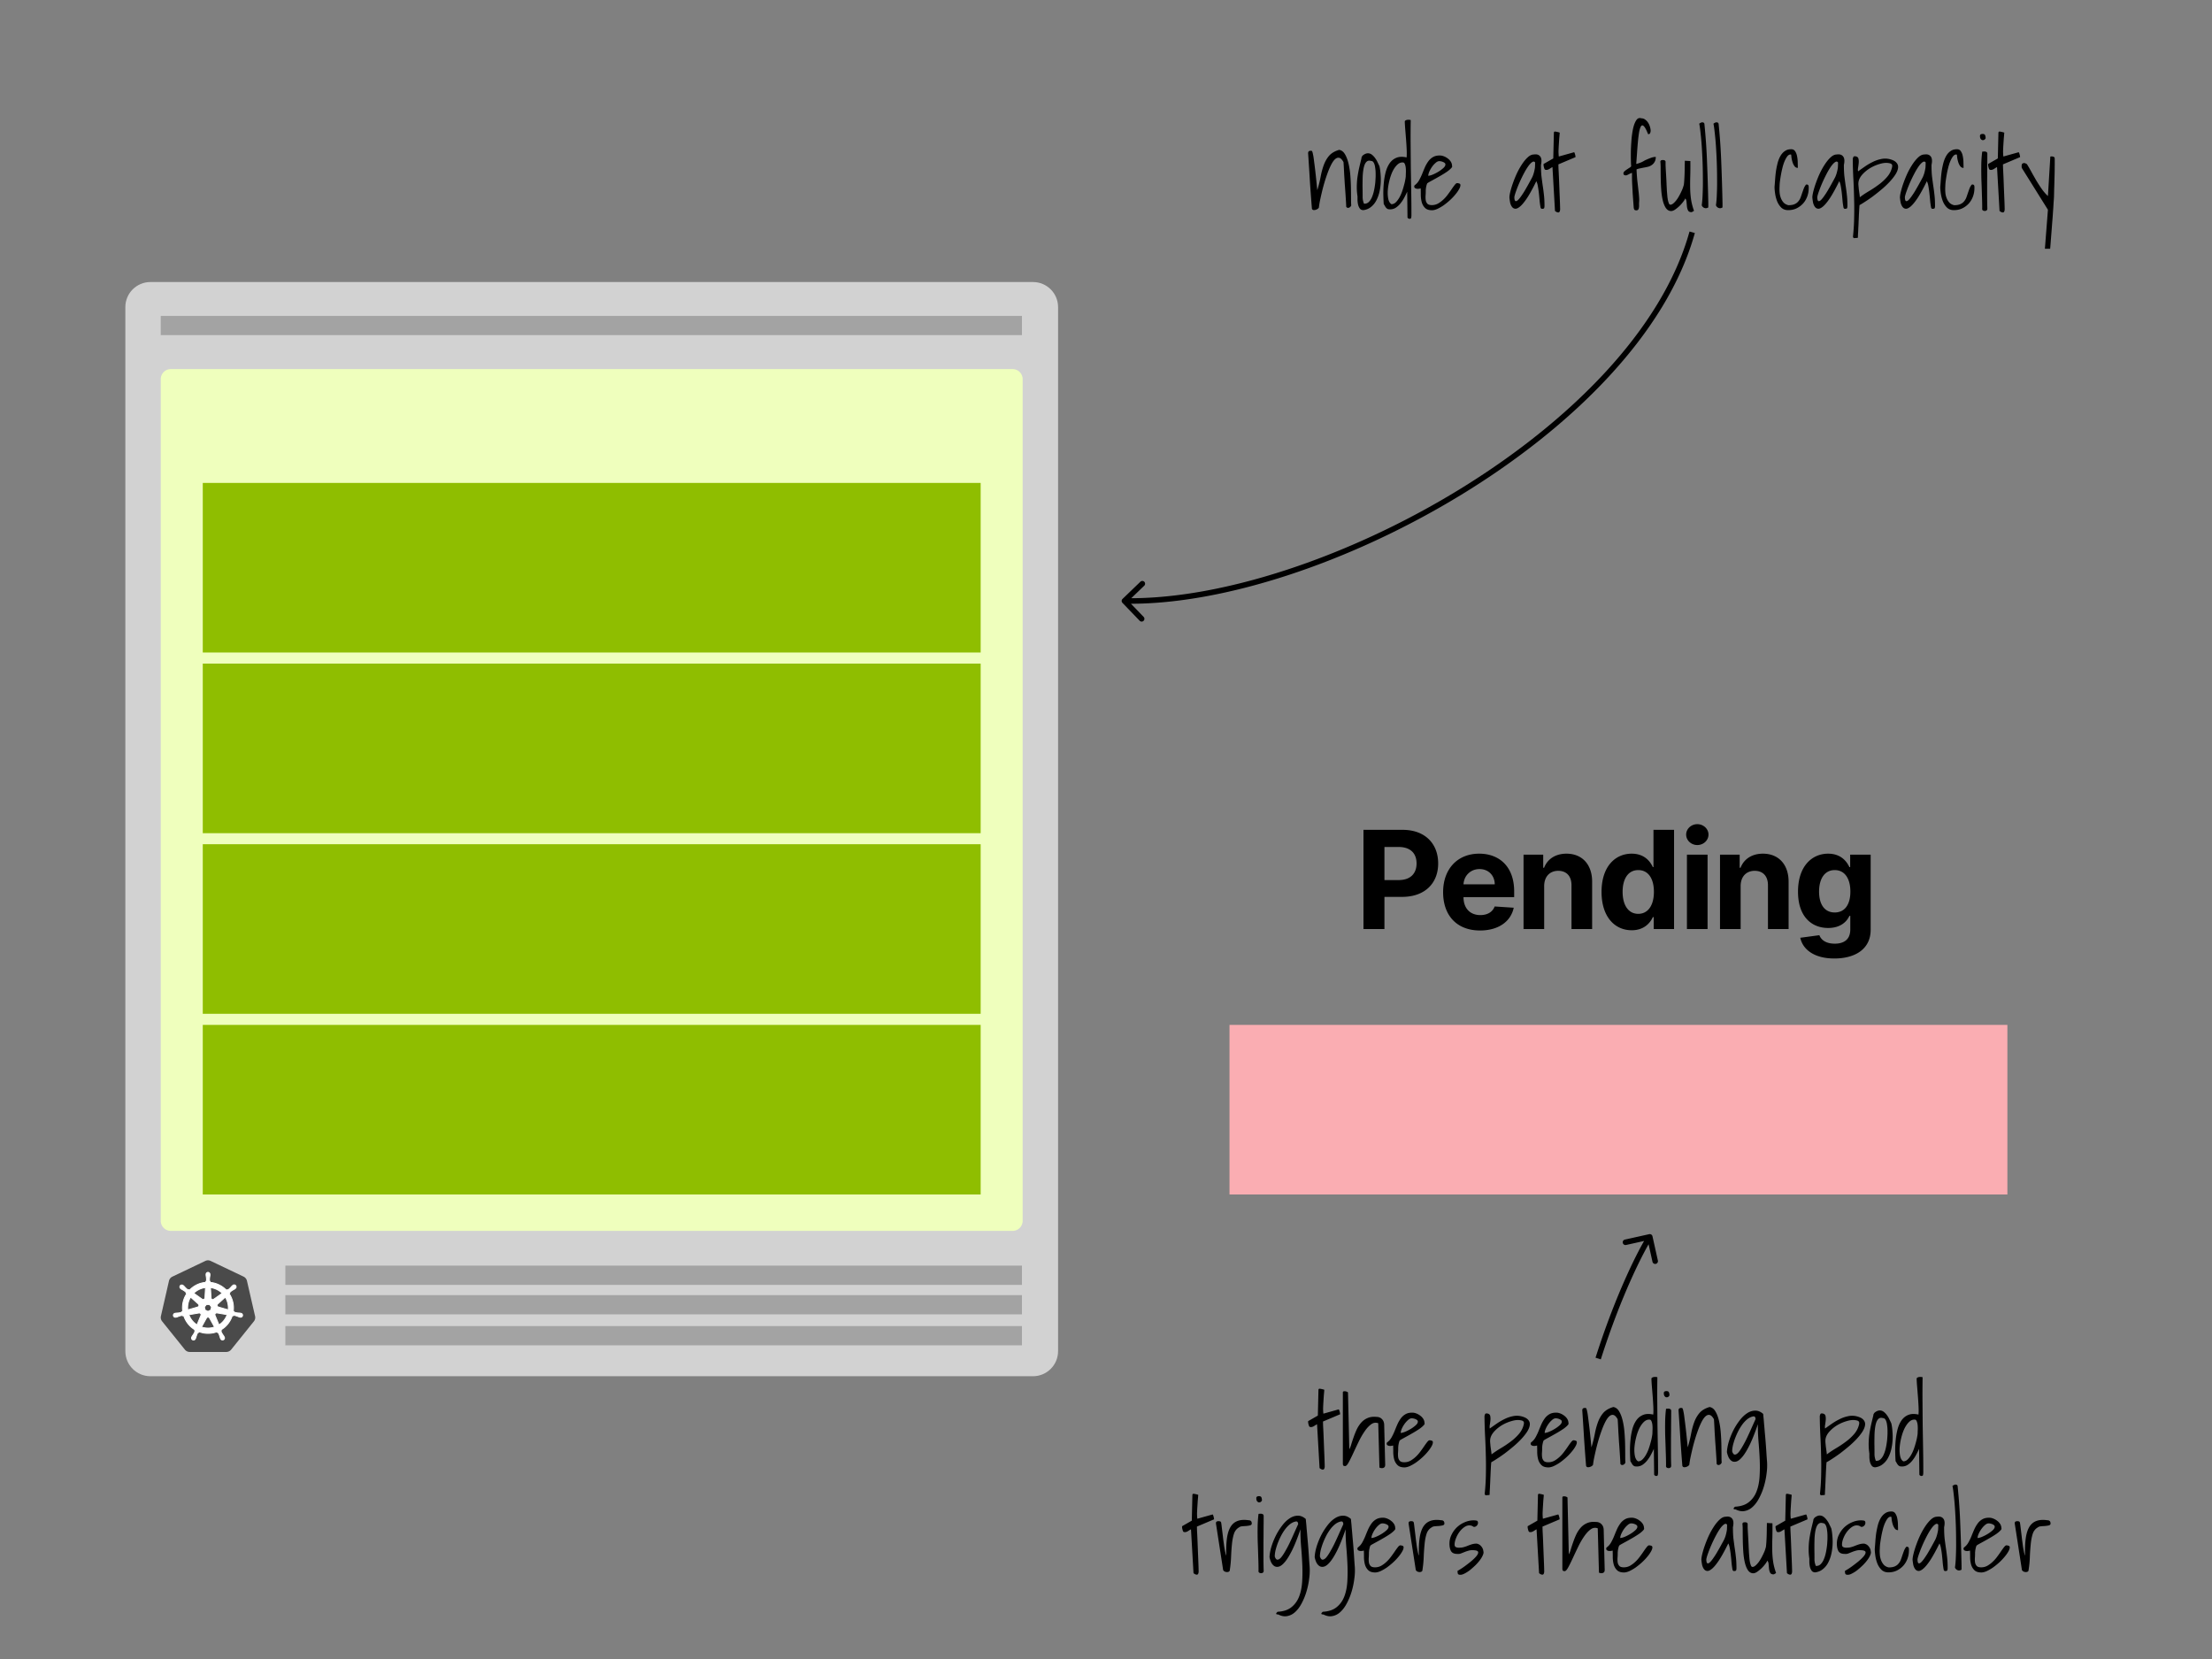 <svg viewBox="0 0 1200 900" fill="none" xmlns="http://www.w3.org/2000/svg"><rect x="0" y="0" width="1200" height="900" fill="#808080" stroke="none"/><path fill-rule="evenodd" clip-rule="evenodd" d="M574 166.6V733c0 7.511-6.094 13.6-13.61 13.6H81.61C74.095 746.6 68 740.511 68 733V166.6c0-7.511 6.094-13.6 13.61-13.6h478.78c7.515 0 13.61 6.089 13.61 13.6z" fill="#D2D2D2"></path><path fill-rule="evenodd" clip-rule="evenodd" d="M154.8 719.4h399.6v10.44H154.8V719.4zm0-16.8h399.6v10.44H154.8V702.6zm0-16h399.6v10.44H154.8V686.6zM87.2 171.4h467.2v10.4H87.2v-10.4z" fill="#A3A3A3"></path><path fill-rule="evenodd" clip-rule="evenodd" d="M92.66 200.232h456.68a5.432 5.432 0 013.85 1.594 5.447 5.447 0 011.595 3.849v456.628a5.443 5.443 0 01-5.444 5.444H92.659a5.444 5.444 0 01-5.444-5.444V205.675a5.445 5.445 0 015.444-5.443z" fill="#EFFFBD"></path><path d="M112.675 683.719a3.42 3.42 0 00-1.318.35l-17.846 8.509a3.38 3.38 0 00-1.84 2.293l-4.37 19.104a3.301 3.301 0 00.48 2.605c.062.093.126.182.193.269l12.33 15.328c.651.8 1.63 1.26 2.661 1.256h19.776a3.471 3.471 0 002.664-1.27l12.324-15.332c.646-.8.888-1.857.64-2.86l-4.397-19.118a3.384 3.384 0 00-1.84-2.293l-17.819-8.49a3.431 3.431 0 00-1.654-.35l.016-.001z" fill="#4A4A4A"></path><path d="M112.838 690.229c-.614.043-1.08.57-1.048 1.185v.3c.028.342.08.68.147 1.014.098.64.134 1.29.106 1.938a1.167 1.167 0 01-.35.552l-.023.452c-.649.054-1.293.153-1.927.297a13.712 13.712 0 00-6.972 3.979l-.384-.272a.82.82 0 01-.633-.064 9.93 9.93 0 01-1.436-1.297 8.897 8.897 0 00-.7-.745l-.237-.188a1.282 1.282 0 00-.74-.28 1.022 1.022 0 00-.85.377 1.13 1.13 0 00.261 1.574l.221.176c.285.19.58.362.884.517.57.316 1.107.691 1.598 1.12.127.182.201.395.213.616l.35.32a13.797 13.797 0 00-2.175 9.616l-.449.128a1.458 1.458 0 01-.457.46 9.907 9.907 0 01-1.912.317 9.012 9.012 0 00-1.025.08l-.284.064h-.03a1.072 1.072 0 00-.62 1.812c.285.288.71.39 1.095.264h.02l.29-.032c.326-.098.645-.214.957-.35a9.953 9.953 0 011.86-.543c.221.013.433.088.612.216l.48-.08a13.867 13.867 0 006.15 7.69l-.196.408c.09.188.123.396.096.602a10.31 10.31 0 01-.966 1.749 8.882 8.882 0 00-.573.853l-.136.288a1.07 1.07 0 00.467 1.504c.178.085.376.119.573.099.403-.045.745-.313.886-.692l.133-.272c.122-.32.224-.647.308-.976.283-.7.437-1.451.824-1.915a.867.867 0 01.458-.225l.24-.437a13.801 13.801 0 009.842.024l.213.409a.831.831 0 01.544.328c.301.573.545 1.173.73 1.793.085.332.19.659.311.978l.133.273a1.073 1.073 0 001.9.21c.22-.34.23-.774.026-1.123l-.14-.288a8.83 8.83 0 00-.572-.85 11.344 11.344 0 01-.96-1.693.82.82 0 01.108-.64 3.67 3.67 0 01-.178-.43 13.89 13.89 0 006.122-7.718l.454.08a.851.851 0 01.598-.221c.635.122 1.258.32 1.86.544.313.144.633.266.958.369.077.02.19.038.275.059h.021a1.068 1.068 0 001.375-.779 1.074 1.074 0 00-.028-.584 1.071 1.071 0 00-.87-.714l-.31-.073a9.05 9.05 0 00-1.027-.08 9.824 9.824 0 01-1.912-.316 1.199 1.199 0 01-.46-.461l-.433-.128a13.845 13.845 0 00-2.22-9.595l.378-.35a.845.845 0 01.2-.605 10.035 10.035 0 011.584-1.114c.305-.155.6-.328.884-.517l.234-.19a1.075 1.075 0 00-.507-1.985 1.074 1.074 0 00-.821.319l-.237.19a8.95 8.95 0 00-.7.744c-.422.483-.89.924-1.397 1.317a1.183 1.183 0 01-.647.07l-.405.29a13.987 13.987 0 00-8.863-4.276c0-.16-.02-.4-.024-.475a.84.84 0 01-.35-.532 9.986 9.986 0 01.122-1.931c.07-.337.117-.673.148-1.014v-.32a1.13 1.13 0 00-1.05-1.185l-.014-.008-.001-.001zm-1.335 8.27l-.32 5.594h-.024a.963.963 0 01-.532.807.909.909 0 01-.96-.087l-4.588-3.25a10.986 10.986 0 015.29-2.88c.374-.08.751-.141 1.131-.183h.003v-.001zm2.67 0c2.41.3 4.654 1.383 6.39 3.08l-4.544 3.23a.938.938 0 01-.99.116.944.944 0 01-.538-.839l-.317-5.586-.001-.001zm-10.76 5.168l4.196 3.743v.024a.94.94 0 01.06 1.359.94.94 0 01-.43.257v.016l-5.384 1.548a10.977 10.977 0 011.56-6.95l-.002.003zm18.82 0a11.18 11.18 0 011.605 6.928l-5.392-1.553v-.021a.927.927 0 01-.668-.697.948.948 0 01.298-.92l4.163-3.724-.006-.013zm-10.254 4.035h1.716l1.05 1.332-.382 1.665-1.542.74-1.545-.74-.364-1.665 1.067-1.332v0zm5.498 4.544a.975.975 0 01.216 0l5.552.936a10.916 10.916 0 01-4.443 5.593l-2.146-5.194a.951.951 0 01.387-1.18.952.952 0 01.428-.131l.006-.024zm-9.324.024a.947.947 0 01.775.429.934.934 0 01.075.88v.02l-2.132 5.153a11.019 11.019 0 01-4.417-5.535l5.504-.933a.963.963 0 01.186 0l.01-.014h-.001zm4.65 2.24c.357-.01.69.18.86.494h.02l2.713 4.895-1.084.32a11.037 11.037 0 01-6.017-.31l2.722-4.895a.947.947 0 01.8-.473l-.014-.03v-.001z" fill="#fff" stroke="#fff" stroke-width=".5"></path><path fill="#8FBE00" d="M110 556h422v92H110zm0-98h422v92H110zm0-98h422v92H110zm0-98h422v92H110z"></path><path fill="#FAADB2" d="M667 556h422v92H667z"></path><path d="M739.678 504h11.378v-17.449h9.565c12.378 0 19.578-7.384 19.578-18.132 0-10.695-7.069-18.237-19.288-18.237h-21.233V504zm11.378-26.567v-17.949h7.673c6.57 0 9.75 3.574 9.75 8.935 0 5.335-3.18 9.014-9.697 9.014h-7.726zm51.848 27.355c9.986 0 16.713-4.861 18.29-12.35l-10.354-.684c-1.13 3.075-4.021 4.678-7.752 4.678-5.597 0-9.145-3.705-9.145-9.723v-.026h27.487v-3.075c0-13.717-8.304-20.497-18.973-20.497-11.878 0-19.577 8.435-19.577 20.891 0 12.798 7.594 20.786 20.024 20.786zm-8.961-25.043c.237-4.599 3.732-8.278 8.698-8.278 4.862 0 8.225 3.469 8.252 8.278h-16.95zm43.767.92c.026-5.203 3.127-8.252 7.647-8.252 4.494 0 7.201 2.944 7.174 7.884V504h11.195v-25.7c0-9.408-5.519-15.189-13.928-15.189-5.991 0-10.327 2.943-12.14 7.647h-.473v-7.122h-10.669V504h11.194v-23.335zm47.492 23.992c6.517 0 9.907-3.758 11.458-7.121h.473V504h11.037v-53.818h-11.169v20.234h-.341c-1.498-3.285-4.73-7.305-11.484-7.305-8.856 0-16.345 6.885-16.345 20.76 0 13.507 7.174 20.786 16.371 20.786zm3.548-8.908c-5.492 0-8.488-4.888-8.488-11.931 0-6.99 2.943-11.799 8.488-11.799 5.44 0 8.488 4.599 8.488 11.799 0 7.2-3.101 11.931-8.488 11.931zM915.154 504h11.194v-40.364h-11.194V504zm5.623-45.567c3.338 0 6.071-2.549 6.071-5.676 0-3.101-2.733-5.65-6.071-5.65-3.311 0-6.044 2.549-6.044 5.65 0 3.127 2.733 5.676 6.044 5.676zm23.513 22.232c.027-5.203 3.128-8.252 7.647-8.252 4.494 0 7.201 2.944 7.174 7.884V504h11.195v-25.7c0-9.408-5.518-15.189-13.927-15.189-5.992 0-10.328 2.943-12.141 7.647h-.473v-7.122h-10.669V504h11.194v-23.335zm50.804 39.312c11.536 0 19.736-5.255 19.736-15.583v-40.758h-11.12v6.78h-.42c-1.5-3.285-4.78-7.305-11.534-7.305-8.855 0-16.345 6.885-16.345 20.628 0 13.429 7.279 19.683 16.372 19.683 6.438 0 10.037-3.232 11.507-6.57h.48v7.385c0 5.544-3.55 7.699-8.414 7.699-4.94 0-7.436-2.155-8.356-4.599l-10.354 1.393c1.34 6.359 7.568 11.247 18.448 11.247zm.236-24.964c-5.492 0-8.488-4.362-8.488-11.326 0-6.859 2.943-11.668 8.488-11.668 5.44 0 8.49 4.599 8.49 11.668 0 7.121-3.1 11.326-8.49 11.326zM711.719 113.289c-.401-4.922-.766-9.844-1.094-14.766-.292-4.958-.62-10.099-.984-15.421 0-.875.474-1.313 1.421-1.313h.438c.109 0 .237.146.383.438.146.291.291.838.437 1.64.183.766.365 1.95.547 3.555.219 1.568.474 3.627.766 6.18.291 2.552.62 5.742.984 9.57a65.266 65.266 0 001.805-7.219c.437-2.333 1.002-4.448 1.695-6.344.693-1.932 1.659-3.627 2.899-5.086 1.276-1.458 3.099-2.533 5.468-3.226 1.313.219 2.37 1.02 3.172 2.406.802 1.35 1.44 3.026 1.914 5.031.474 2.006.802 4.193.985 6.563.182 2.333.291 4.575.328 6.726.036 2.151.055 4.084.055 5.797 0 1.677.036 2.881.109 3.61a2.133 2.133 0 01-1.258 1.258c-.255.072-.51.091-.766.054-.255-.073-.492-.273-.711-.601 0-.401-.036-1.222-.109-2.461-.073-1.24-.164-2.68-.273-4.321a413.19 413.19 0 00-.383-5.304 596.479 596.479 0 00-.328-5.305 290.797 290.797 0 00-.219-4.375 99.892 99.892 0 00-.164-2.46c-.766-1.35-1.531-2.116-2.297-2.298-.729-.182-1.477.055-2.242.711-.729.656-1.44 1.659-2.133 3.008-.693 1.349-1.349 2.88-1.969 4.594a82.872 82.872 0 00-1.75 5.304 92.106 92.106 0 00-1.422 5.414 177.606 177.606 0 00-1.039 4.704c-.255 1.385-.419 2.46-.492 3.226-.109.255-.346.511-.711.766a3.726 3.726 0 01-1.093.492 3.012 3.012 0 01-1.149.109c-.365-.073-.638-.291-.82-.656zm24.719-6.781a32.253 32.253 0 01-.383-4.867c0-1.605.091-3.227.273-4.868.219-1.64.511-3.335.875-5.085.401-1.787.857-3.701 1.367-5.743 0-.4.11-.765.328-1.093a2.52 2.52 0 01.875-.875 4.956 4.956 0 011.149-.602 3.36 3.36 0 011.148-.219c.802 0 1.532.255 2.188.766a8.552 8.552 0 011.75 1.86 11.627 11.627 0 011.367 2.35c.401.803.729 1.496.984 2.079.292 1.276.493 2.734.602 4.375.146 1.604.164 3.245.055 4.922a28.867 28.867 0 01-.766 4.976 18.918 18.918 0 01-1.695 4.43 10.707 10.707 0 01-2.844 3.391c-1.13.911-2.479 1.476-4.047 1.695-.838 0-1.476-.273-1.914-.82-.438-.584-.766-1.276-.984-2.078a14.762 14.762 0 01-.328-2.516v-2.078zm2.789-.164v1.039l.109.984c.073.292.146.62.219.985l.383 1.148h.328c.875 0 1.622-.292 2.242-.875.62-.583 1.148-1.331 1.586-2.242.437-.948.802-1.987 1.094-3.117.291-1.167.51-2.297.656-3.391.182-1.13.291-2.17.328-3.117.073-.985.109-1.768.109-2.352v-1.094c0-.474-.018-1.002-.054-1.585-.037-.62-.11-1.24-.219-1.86a7.777 7.777 0 00-.383-1.75c-.182-.547-.419-.984-.711-1.312-.292-.328-.674-.493-1.148-.493-.802-.255-1.495-.2-2.078.165-.547.364-1.003.984-1.368 1.859-.328.838-.583 1.877-.765 3.117a33.784 33.784 0 00-.328 4.102 192.82 192.82 0 00-.055 4.757c.036 1.678.055 3.355.055 5.032zm24.171-2.352a40.942 40.942 0 01-1.421 2.899 18.769 18.769 0 01-1.969 3.117 11.208 11.208 0 01-2.57 2.515 5.574 5.574 0 01-3.282 1.039c-.547 0-.984-.054-1.312-.164a3.155 3.155 0 01-.821-.601 6.886 6.886 0 01-.656-.93 11.374 11.374 0 00-.711-1.203c-.109-1.786-.182-3.7-.218-5.742 0-2.078.109-4.138.328-6.18a35.417 35.417 0 011.093-5.851c.547-1.823 1.295-3.373 2.243-4.649.984-1.276 2.205-2.187 3.664-2.734 1.458-.547 3.226-.584 5.304-.11.11-1.02.128-2.388.055-4.101a158.466 158.466 0 00-.328-5.414 861.578 861.578 0 00-.438-5.469 93.114 93.114 0 01-.273-4.375.74.74 0 01.437-.71 2.674 2.674 0 011.039-.329 4.95 4.95 0 011.04 0c.364.037.601.091.71.164a538.553 538.553 0 00-.054 13.234l.109 12.907.219 12.742c.073 4.229.109 8.458.109 12.687 0 .401-.036.821-.109 1.258-.037.474-.346.711-.93.711-.218 0-.437-.073-.656-.219a.834.834 0 01-.438-.546l-.164-13.946zm-2.351-15.86c-1.13-.072-2.188.384-3.172 1.368-.948.948-1.786 2.188-2.516 3.719-.692 1.531-1.257 3.226-1.695 5.086a31.29 31.29 0 00-.82 5.304c-.073 1.677.036 3.172.328 4.485.328 1.312.893 2.205 1.695 2.679.802 0 1.55-.309 2.242-.929.693-.656 1.331-1.477 1.914-2.461a19.493 19.493 0 001.532-3.281c.437-1.24.802-2.425 1.093-3.555a25.33 25.33 0 00.711-3.063c.183-.947.274-1.658.274-2.132 0-.365.018-.948.055-1.75.036-.803.018-1.605-.055-2.407s-.237-1.513-.492-2.132c-.219-.62-.584-.93-1.094-.93zm9.68 14.056l-.821.164a4 4 0 01-1.148.054 2.324 2.324 0 01-1.039-.328c-.328-.182-.492-.492-.492-.93 0-.255.054-.437.164-.546.109-.11.291-.274.547-.493.802-.656 1.476-1.494 2.023-2.515a31.3 31.3 0 001.586-3.336c.474-1.203.966-2.388 1.476-3.555a18.238 18.238 0 011.86-3.226 8.166 8.166 0 012.57-2.297c1.021-.584 2.279-.857 3.774-.82.619 0 1.312.145 2.078.437A8.25 8.25 0 01785.438 86a6.256 6.256 0 011.64 1.75 4.21 4.21 0 01.656 2.297c.183.291 0 .71-.546 1.258-.511.547-1.222 1.148-2.133 1.804a61.072 61.072 0 01-3.117 1.97 172.216 172.216 0 01-3.282 1.859 673.05 673.05 0 01-2.789 1.53c-.802.438-1.331.766-1.586.985a5.646 5.646 0 00-.437 1.258c-.11.474-.201.93-.274 1.367-.036.401-.073.784-.109 1.149v.765c0 .693-.037 1.459-.109 2.297-.037.839 0 1.641.109 2.406a3.76 3.76 0 00.93 1.86c.474.474 1.276.711 2.406.711a6.918 6.918 0 003.391-.875 15.818 15.818 0 002.953-2.243 20.323 20.323 0 002.461-2.843 63.625 63.625 0 002.023-2.844 33.346 33.346 0 011.641-2.242c.474-.584.875-.875 1.203-.875.364 0 .747.073 1.148.219.438.109.656.4.656.875 0 .656-.273 1.44-.82 2.351-.51.912-1.203 1.878-2.078 2.899a28.896 28.896 0 01-2.953 3.062 37.143 37.143 0 01-3.336 2.68 24.377 24.377 0 01-3.336 1.914c-1.094.474-2.06.711-2.898.711-1.641 0-2.881-.401-3.719-1.203-.839-.803-1.44-1.805-1.805-3.008a16.196 16.196 0 01-.547-3.828c0-1.386-.018-2.662-.054-3.828zm10.062-14.766c-.62 0-1.276.31-1.969.93-.692.583-1.349 1.312-1.968 2.187a15.521 15.521 0 00-1.477 2.625c-.365.875-.547 1.604-.547 2.188.547 0 1.331-.201 2.352-.602a22.832 22.832 0 003.117-1.586 17.592 17.592 0 002.68-1.969c.765-.692 1.148-1.349 1.148-1.968 0-.329-.128-.602-.383-.82a3.288 3.288 0 00-.93-.548 4.921 4.921 0 00-1.039-.328 5.059 5.059 0 00-.984-.11zm54.961 25.156a44.242 44.242 0 01-.492-3.39c-.11-1.349-.237-2.698-.383-4.047a52.364 52.364 0 00-.547-3.883c-.182-1.203-.474-2.188-.875-2.953-1.859 3.791-3.5 6.781-4.922 8.968-1.422 2.151-2.679 3.701-3.773 4.649-1.057.911-1.951 1.349-2.68 1.312-.729-.036-1.331-.364-1.805-.984s-.82-1.404-1.039-2.352a28.545 28.545 0 01-.382-2.734c0-.802.182-1.932.546-3.391a49.21 49.21 0 011.477-4.757 58.51 58.51 0 012.187-5.305 40.714 40.714 0 012.79-4.867c.984-1.459 2.005-2.662 3.062-3.61 1.057-.947 2.115-1.421 3.172-1.421 1.568-.256 2.716.09 3.445 1.039.766.911.912 2.46.438 4.648 0 2.406.091 4.466.273 6.18.219 1.713.438 3.354.656 4.922.256 1.567.474 3.208.657 4.921.218 1.714.328 3.774.328 6.18 0 .438-.055.82-.164 1.149-.073.291-.511.437-1.313.437-.109 0-.255-.091-.437-.273-.146-.183-.219-.328-.219-.438zm-2.953-24.445c-.401-.584-.948-.638-1.641-.164-.692.474-1.422 1.258-2.187 2.351-.766 1.094-1.55 2.407-2.352 3.938a77.905 77.905 0 00-2.242 4.648 68.051 68.051 0 00-1.805 4.485c-.51 1.385-.856 2.533-1.039 3.445 0 1.312.201 2.06.602 2.242.401.146.893-.073 1.476-.656.584-.583 1.24-1.422 1.969-2.516a40.788 40.788 0 002.188-3.5 95.577 95.577 0 002.023-3.61 68.91 68.91 0 001.531-2.843 17 17 0 00.766-2.133c.182-.656.328-1.276.437-1.86a8.073 8.073 0 00.219-1.858c.037-.62.055-1.276.055-1.97zm9.406 2.515a9.69 9.69 0 00-1.039.602l-.875.547a4.276 4.276 0 01-.875.328 2.003 2.003 0 01-.93 0c-.218 0-.401-.128-.546-.383a4.02 4.02 0 01-.329-.93 5.878 5.878 0 01-.218-1.039c-.037-.364-.037-.638 0-.82l5.25-3.008.328-14c.073-.474.364-.656.875-.547.51.073 1.039.183 1.586.329.073 0 .182.036.328.109.182.036.31.073.383.11-.073.984-.164 2.06-.274 3.226-.073 1.13-.146 2.279-.219 3.445-.072 1.13-.127 2.242-.164 3.336 0 1.094.055 2.078.164 2.953l8.204-2.297c.145-.036.255.073.328.329.109.218.2.492.273.82.109.328.182.656.219.984l.055.492-9.297 3.938c0 .328.018 1.112.054 2.351.073 1.24.146 2.717.219 4.43.073 1.677.146 3.5.219 5.469.073 1.932.146 3.737.219 5.414.073 1.677.127 3.154.164 4.43.036 1.239.054 2.023.054 2.351-.073 1.094-.401 1.641-.984 1.641-.547 0-1.148-.274-1.805-.82l-1.367-23.79zm43.094 3.172c-.146 0-.365.073-.656.22a6.69 6.69 0 00-.93.437l-.875.437c-.292.146-.547.219-.766.219a2.17 2.17 0 01-.984-.219c-.255-.146-.383-.437-.383-.875 0-.365.164-.71.492-1.039.365-.328.784-.656 1.258-.984a31.08 31.08 0 011.422-.93c.474-.292.82-.583 1.039-.875-.073-.583-.128-1.677-.164-3.281a137.977 137.977 0 010-5.47c.073-2.077.201-4.21.383-6.397.219-2.188.528-4.139.929-5.852.438-1.75 1.003-3.117 1.696-4.102.693-.984 1.586-1.294 2.68-.93a3.34 3.34 0 012.078.712 5.916 5.916 0 011.586 1.695c.437.656.765 1.385.984 2.187.255.803.383 1.532.383 2.188 0 .365-.091.766-.274 1.203-.146.401-.437.602-.875.602h-.164c-.036 0-.073-.019-.109-.055-.875-2.224-1.623-3.628-2.242-4.211-.584-.62-1.094-.638-1.532-.055-.401.584-.747 1.623-1.039 3.118a69.078 69.078 0 00-.656 5.195 227.982 227.982 0 00-.492 6.18 571.72 571.72 0 01-.438 6.015c.73-.182 1.331-.365 1.805-.547.511-.182.966-.364 1.367-.547.401-.218.766-.419 1.094-.601a5.117 5.117 0 011.094-.547 27.708 27.708 0 012.515-1.04c.948-.364 1.86-.546 2.735-.546 0 1.057-.201 1.932-.602 2.625a4.747 4.747 0 01-1.476 1.695 6.16 6.16 0 01-2.024.985 44.92 44.92 0 01-2.351.492 116 116 0 00-2.188.437 9.663 9.663 0 00-1.805.547c.11 2.37.256 4.448.438 6.235.219 1.786.401 3.372.547 4.757a56.86 56.86 0 01.383 3.829c.109 1.13.109 2.26 0 3.39v1.094c.036.437.018.875-.055 1.312a2.384 2.384 0 01-.383 1.149c-.219.292-.565.437-1.039.437-.437 0-.765-.091-.984-.273-.219-.219-.365-.638-.438-1.258-.219-2.953-.401-5.45-.547-7.492l-.273-5.195a69.067 69.067 0 01-.109-3.336v-2.516c0-.146-.019-.219-.055-.219zm28.93 13.836c-.146.438-.511 1.039-1.094 1.805a21.067 21.067 0 01-1.969 2.242 20.345 20.345 0 01-2.406 1.969c-.802.547-1.513.82-2.133.82-1.167 0-2.133-.547-2.898-1.64-.73-1.094-1.295-2.498-1.696-4.211-.401-1.714-.674-3.61-.82-5.688a121.358 121.358 0 01-.273-6.18 298.371 298.371 0 01-.055-5.468c0-1.64-.055-2.88-.164-3.72.146-.364.328-.582.547-.655a3.18 3.18 0 01.875-.11c.291 0 .547.037.765.11.255.073.474.291.656.656v2.023c.037.948.092 2.024.165 3.227.072 1.167.145 2.406.218 3.719.073 1.276.128 2.497.164 3.664.073 1.166.128 2.224.164 3.172.073.911.128 1.586.165 2.023.036.255.072.675.109 1.258.073.583.164 1.203.273 1.859.146.62.31 1.185.492 1.696.219.51.493.783.821.82.547 0 1.094-.237 1.64-.711.584-.474 1.149-1.076 1.696-1.805a19.385 19.385 0 001.531-2.406 40.65 40.65 0 001.258-2.516c.401-.838.693-1.586.875-2.242.219-.656.346-1.13.383-1.422.073-.62.145-1.494.218-2.625.073-1.166.128-2.406.164-3.718.037-1.313.055-2.553.055-3.72.037-1.166.055-2.06.055-2.679l3.008.164c.036 2.953.018 5.633-.055 8.04a140.954 140.954 0 00-.055 6.726c.037 2.078.201 4.101.492 6.07.292 1.969.821 4.011 1.586 6.125-.109.11-.328.255-.656.438-.328.218-.565.328-.711.328-.911 0-1.531-.31-1.859-.93-.292-.583-.492-1.276-.602-2.078-.073-.839-.146-1.659-.218-2.461-.037-.839-.274-1.495-.711-1.969zm8.968 3.555c.256-1.677.42-3.773.493-6.289a144.1 144.1 0 00.109-8.04c0-2.843-.055-5.778-.164-8.804-.11-3.026-.255-5.888-.438-8.586a144.194 144.194 0 00-.656-7.328c-.219-2.151-.456-3.846-.711-5.086a8.11 8.11 0 01.82-.492c.256-.146.547-.219.875-.219.256 0 .474.055.657.164.182.073.328.255.437.547a325.412 325.412 0 011.477 21.602c.291 7.255.51 14.474.656 21.656v1.367c0 .547-.018.839-.055.875-.51.255-.966.383-1.367.383a2.749 2.749 0 01-1.094-.328 2.905 2.905 0 01-.765-.711c-.183-.255-.274-.492-.274-.711zm7.711 0c.255-1.677.42-3.773.492-6.289.11-2.516.146-5.195.11-8.04 0-2.843-.055-5.778-.164-8.804-.11-3.026-.255-5.888-.438-8.586a144.194 144.194 0 00-.656-7.328c-.219-2.151-.456-3.846-.711-5.086a8.11 8.11 0 01.82-.492c.256-.146.547-.219.875-.219.256 0 .474.055.657.164.182.073.328.255.437.547a326.09 326.09 0 011.477 21.602c.291 7.255.51 14.474.656 21.656v1.367c0 .547-.018.839-.055.875-.51.255-.966.383-1.367.383a2.749 2.749 0 01-1.094-.328 2.905 2.905 0 01-.765-.711c-.183-.255-.274-.492-.274-.711zm31.774-9.789c.109-1.313.218-2.734.328-4.266.109-1.568.273-3.117.492-4.648a48.36 48.36 0 01.93-4.375c.401-1.386.911-2.607 1.531-3.664.656-1.094 1.458-1.95 2.406-2.57.948-.657 2.097-.967 3.445-.93.912 0 1.605.383 2.079 1.148.51.766.856 1.695 1.039 2.79.218 1.093.328 2.223.328 3.39.036 1.13.054 2.06.054 2.789-.729 0-1.33-.31-1.804-.93a7.545 7.545 0 01-1.094-2.242 15.873 15.873 0 01-.547-2.46l-.164-1.587h-.219a.417.417 0 00-.164-.055c-.619 0-1.203.347-1.75 1.04-.51.692-1.002 1.585-1.476 2.68-.438 1.056-.821 2.26-1.149 3.609a52.981 52.981 0 00-.82 3.882 96.943 96.943 0 00-.547 3.555c-.109 1.057-.164 1.878-.164 2.461a22.167 22.167 0 000 3.117c.073 1.13.292 2.188.656 3.172a7.893 7.893 0 001.532 2.57c.656.693 1.531 1.167 2.625 1.422 1.349 0 2.442-.182 3.281-.547.838-.364 1.513-.856 2.023-1.476a6.763 6.763 0 001.258-2.078c.292-.766.565-1.55.82-2.352.292-.838.584-1.659.875-2.461a8.041 8.041 0 011.258-2.242c.438-.109.748-.091.93.055a.826.826 0 01.437.492c.073.219.11.474.11.766v.601c0 1.531-.255 3.008-.766 4.43a11.89 11.89 0 01-2.242 3.828c-.984 1.094-2.169 1.987-3.555 2.68-1.349.656-2.898.984-4.648.984-1.459 0-2.68-.456-3.664-1.367-.948-.948-1.696-2.078-2.242-3.391a19.414 19.414 0 01-1.094-4.101c-.219-1.459-.328-2.698-.328-3.719zm37.41 11.156a42.165 42.165 0 01-.496-3.39c-.11-1.349-.237-2.698-.383-4.047a52.364 52.364 0 00-.547-3.883c-.182-1.203-.474-2.188-.875-2.953-1.859 3.791-3.5 6.781-4.922 8.968-1.422 2.151-2.679 3.701-3.773 4.649-1.058.911-1.951 1.349-2.68 1.312-.729-.036-1.331-.364-1.805-.984s-.82-1.404-1.039-2.352a28.545 28.545 0 01-.382-2.734c0-.802.182-1.932.546-3.391a49.21 49.21 0 011.477-4.757 58.51 58.51 0 012.187-5.305 40.578 40.578 0 012.79-4.867c.984-1.459 2.005-2.662 3.062-3.61 1.057-.947 2.115-1.421 3.172-1.421 1.568-.256 2.716.09 3.445 1.039.763.911.913 2.46.433 4.648 0 2.406.1 4.466.28 6.18.22 1.713.44 3.354.65 4.922.26 1.567.48 3.208.66 4.921.22 1.714.33 3.774.33 6.18 0 .438-.06.82-.17 1.149-.07.291-.51.437-1.31.437-.11 0-.25-.091-.44-.273-.14-.183-.21-.328-.21-.438zm-2.957-24.445c-.401-.584-.948-.638-1.641-.164-.693.474-1.422 1.258-2.187 2.351-.766 1.094-1.55 2.407-2.352 3.938a77.905 77.905 0 00-2.242 4.648 68.051 68.051 0 00-1.805 4.485c-.51 1.385-.857 2.533-1.039 3.445 0 1.312.201 2.06.602 2.242.401.146.893-.073 1.476-.656.584-.583 1.24-1.422 1.969-2.516a40.788 40.788 0 002.188-3.5 95.577 95.577 0 002.023-3.61 68.91 68.91 0 001.531-2.843 17 17 0 00.766-2.133c.182-.656.328-1.276.437-1.86a8.073 8.073 0 00.219-1.858c.037-.62.055-1.276.055-1.97zm8.097 40.25c.4-3.828.62-7.474.65-10.938.08-3.427.06-6.817-.05-10.172-.07-3.354-.2-6.744-.38-10.171-.19-3.428-.3-7.055-.33-10.883.11-.51.23-.893.38-1.149.18-.291.64-.364 1.37-.218.76.182 1.22.62 1.36 1.312.15.656.19 1.404.11 2.242-.07.839-.18 1.677-.32 2.516-.15.838-.15 1.513 0 2.023 1.16-.838 2.4-1.713 3.71-2.625a30.993 30.993 0 014.11-2.406 17.73 17.73 0 014.43-1.586 10.27 10.27 0 014.59-.055c1.9.438 3.21 1.094 3.94 1.97.76.838 1.05 1.822.87 2.952-.14 1.094-.65 2.315-1.53 3.664-.87 1.313-1.95 2.644-3.23 3.993a49.05 49.05 0 01-4.26 3.992 116.71 116.71 0 01-4.6 3.664 75.95 75.95 0 01-4.21 2.898c-1.27.839-2.29 1.459-3.06 1.86-.04.437-.09 1.13-.16 2.078-.04.911-.09 1.95-.17 3.117a127.29 127.29 0 01-.16 3.664 99.599 99.599 0 01-.17 3.664 60.967 60.967 0 01-.16 3.117c-.04.912-.05 1.586-.05 2.024-.08.036-.2.073-.39.109-.18.037-.4.055-.65.055-.26.036-.49.054-.71.054-.22.037-.37.037-.44 0-.11 0-.22-.109-.33-.328-.11-.182-.16-.328-.16-.437zm3.06-29.969c-.11.51-.15 1.148-.11 1.914.07.729.15 1.513.22 2.352.11.802.22 1.586.33 2.351.11.766.18 1.422.22 1.969 1.38-1.057 2.98-2.133 4.81-3.227a60.016 60.016 0 005.36-3.554 27.448 27.448 0 004.65-4.266c1.34-1.568 2.24-3.336 2.68-5.305.14-.765.07-1.276-.22-1.53-.26-.292-.71-.493-1.37-.602-1.39-.292-2.97-.183-4.76.328a21.937 21.937 0 00-5.19 2.133 18.93 18.93 0 00-4.32 3.39c-1.24 1.313-2.01 2.662-2.3 4.047zm39.32 14.164c-.18-.948-.35-2.078-.49-3.39-.11-1.349-.24-2.698-.39-4.047-.14-1.386-.32-2.68-.54-3.883-.18-1.203-.48-2.188-.88-2.953-1.86 3.791-3.5 6.781-4.92 8.968-1.42 2.151-2.68 3.701-3.77 4.649-1.06.911-1.95 1.349-2.68 1.312-.73-.036-1.33-.364-1.81-.984-.47-.62-.82-1.404-1.04-2.352-.18-.984-.31-1.895-.38-2.734 0-.802.18-1.932.55-3.391a47.69 47.69 0 011.47-4.757 57.98 57.98 0 012.19-5.305 41.981 41.981 0 012.79-4.867c.99-1.459 2.01-2.662 3.06-3.61 1.06-.947 2.12-1.421 3.18-1.421 1.56-.256 2.71.09 3.44 1.039.77.911.91 2.46.44 4.648 0 2.406.09 4.466.27 6.18.22 1.713.44 3.354.66 4.922.25 1.567.47 3.208.65 4.921.22 1.714.33 3.774.33 6.18 0 .438-.05.82-.16 1.149-.07.291-.51.437-1.31.437-.11 0-.26-.091-.44-.273-.15-.183-.22-.328-.22-.438zm-2.95-24.445c-.4-.584-.95-.638-1.64-.164-.7.474-1.43 1.258-2.19 2.351-.77 1.094-1.55 2.407-2.35 3.938a77.413 77.413 0 00-2.25 4.648 69 69 0 00-1.8 4.485c-.51 1.385-.86 2.533-1.04 3.445 0 1.312.2 2.06.6 2.242.4.146.9-.073 1.48-.656.58-.583 1.24-1.422 1.97-2.516.76-1.094 1.49-2.26 2.18-3.5a94.626 94.626 0 002.03-3.61c.65-1.166 1.17-2.114 1.53-2.843.33-.766.58-1.476.77-2.133.18-.656.32-1.276.43-1.86a7.86 7.86 0 00.22-1.858c.04-.62.06-1.276.06-1.97zm7.93 13.289c.11-1.313.21-2.734.32-4.266a64.3 64.3 0 01.5-4.648c.25-1.531.56-2.99.93-4.375.4-1.386.91-2.607 1.53-3.664.65-1.094 1.46-1.95 2.4-2.57.95-.657 2.1-.967 3.45-.93.91 0 1.6.383 2.08 1.148.51.766.85 1.695 1.04 2.79.21 1.093.32 2.223.32 3.39.04 1.13.06 2.06.06 2.789-.73 0-1.33-.31-1.81-.93a7.76 7.76 0 01-1.09-2.242c-.25-.838-.44-1.659-.55-2.46l-.16-1.587h-.22a.424.424 0 00-.16-.055c-.62 0-1.21.347-1.75 1.04-.51.692-1.01 1.585-1.48 2.68-.44 1.056-.82 2.26-1.15 3.609a52.39 52.39 0 00-.82 3.882c-.22 1.276-.4 2.461-.55 3.555-.1 1.057-.16 1.878-.16 2.461-.07.948-.07 1.987 0 3.117s.29 2.188.66 3.172c.36.984.87 1.841 1.53 2.57.65.693 1.53 1.167 2.62 1.422 1.35 0 2.45-.182 3.28-.547.84-.364 1.52-.856 2.03-1.476.54-.62.96-1.313 1.26-2.078.29-.766.56-1.55.82-2.352.29-.838.58-1.659.87-2.461.29-.802.71-1.549 1.26-2.242.44-.109.75-.091.93.055a.85.85 0 01.44.492c.07.219.1.474.1.766v.601c0 1.531-.25 3.008-.76 4.43a11.958 11.958 0 01-2.24 3.828 11.902 11.902 0 01-3.56 2.68c-1.35.656-2.9.984-4.65.984-1.45 0-2.68-.456-3.66-1.367-.95-.948-1.7-2.078-2.24-3.391-.51-1.312-.88-2.68-1.1-4.101-.21-1.459-.32-2.698-.32-3.719zm22.75 11.484c0-2.37-.06-4.867-.17-7.492a541.78 541.78 0 00-.27-7.93c-.07-2.697-.09-5.34-.06-7.93.04-2.588.2-5.012.5-7.273.07-.036.23-.054.49-.054.29-.037.49-.055.6-.055.51 0 .91.091 1.2.273.33.146.49.493.49 1.04 0 2.15-.01 4.502-.05 7.054 0 2.516-.02 5.086-.05 7.711v7.711c0 2.552.03 4.867.1 6.945.04.62-.09 1.021-.38 1.203-.25.219-.58.329-.98.329-.44 0-.8-.11-1.1-.329-.29-.182-.4-.583-.32-1.203zm-1.21-39.156c0-.438.15-.73.44-.875.29-.146.62-.219.98-.219.73 0 1.19.237 1.37.711.18.474.28 1.021.28 1.64-.22.402-.5.694-.82.876-.33.146-.68.182-1.04.11-.33-.11-.62-.347-.88-.712-.22-.364-.33-.875-.33-1.531zm9.25 16.898c-.37.183-.72.383-1.04.602-.3.182-.59.365-.88.547a4.23 4.23 0 01-.87.328c-.3.073-.61.073-.93 0-.22 0-.4-.128-.55-.383a3.721 3.721 0 01-.33-.93c-.11-.364-.18-.71-.22-1.039-.03-.364-.03-.638 0-.82l5.25-3.008.33-14c.07-.474.37-.656.88-.547.51.073 1.03.183 1.58.329.07 0 .18.036.33.109.18.036.31.073.38.11-.07.984-.16 2.06-.27 3.226-.07 1.13-.15 2.279-.22 3.445a97.26 97.26 0 00-.16 3.336c0 1.094.05 2.078.16 2.953l8.2-2.297c.15-.036.26.073.33.329.11.218.2.492.27.82.11.328.19.656.22.984l.06.492-9.3 3.938c0 .328.02 1.112.06 2.351.07 1.24.14 2.717.22 4.43.07 1.677.14 3.5.21 5.469.08 1.932.15 3.737.22 5.414.08 1.677.13 3.154.17 4.43.03 1.239.05 2.023.05 2.351-.07 1.094-.4 1.641-.98 1.641-.55 0-1.15-.274-1.81-.82l-1.36-23.79zm27.61 23.133l-14.11-22.586c-.03-.036-.07-.164-.11-.382a5.72 5.72 0 01-.05-.602c0-.474.07-.875.22-1.203.18-.365.62-.547 1.31-.547.15 0 .4.091.77.273.36.146.58.292.65.438.8 1.276 1.62 2.698 2.46 4.266a381.97 381.97 0 002.68 4.703 77.7 77.7 0 002.96 4.539c1.02 1.422 2.09 2.643 3.22 3.664l1.31-21.438h.28c.18-.036.31-.054.38-.054.33 0 .66.054.99.164.32.072.56.31.71.71.03 1.313.03 2.936 0 4.868 0 1.932-.04 3.919-.11 5.96-.04 2.042-.09 4.011-.17 5.907-.03 1.859-.07 3.354-.11 4.484-.03.729-.11 1.823-.22 3.282-.07 1.458-.18 3.099-.32 4.921-.11 1.86-.26 3.81-.44 5.852-.15 2.042-.29 3.974-.44 5.797-.14 1.823-.27 3.463-.38 4.922-.11 1.495-.2 2.57-.27 3.226h-2.85l1.64-21.164zM714.492 772.648a9.778 9.778 0 00-1.039.602l-.875.547a4.27 4.27 0 01-.875.328 2 2 0 01-.93 0c-.218 0-.401-.128-.546-.383a3.995 3.995 0 01-.329-.93 5.852 5.852 0 01-.218-1.039c-.037-.364-.037-.638 0-.82l5.25-3.008.328-14c.073-.474.364-.656.875-.547.51.073 1.039.183 1.586.329.073 0 .182.036.328.109.182.036.31.073.383.109-.073.985-.164 2.06-.274 3.227-.073 1.13-.146 2.279-.218 3.445-.073 1.13-.128 2.242-.165 3.336 0 1.094.055 2.078.165 2.953l8.203-2.297c.145-.036.255.073.328.329.109.218.2.492.273.82.11.328.182.656.219.984l.055.492-9.297 3.938c0 .328.018 1.112.054 2.351.073 1.24.146 2.717.219 4.43.073 1.677.146 3.5.219 5.469.073 1.932.146 3.737.219 5.414.073 1.677.127 3.154.164 4.43.036 1.239.054 2.023.054 2.351-.072 1.094-.401 1.641-.984 1.641-.547 0-1.148-.274-1.805-.82l-1.367-23.79zm33.196-.546c-1.349-.511-2.644-.31-3.883.601-1.24.912-2.425 2.206-3.555 3.883-1.13 1.641-2.206 3.518-3.227 5.633a393.008 393.008 0 00-2.843 6.015c-.875 1.896-1.677 3.519-2.407 4.868-.692 1.349-1.33 2.096-1.914 2.242-.437 0-.783-.073-1.039-.219-.218-.182-.328-.602-.328-1.258v-38.445c0-.328.128-.529.383-.602.292-.073.602-.091.93-.054.328.036.638.127.929.273.292.109.474.237.547.383l.711 30.789c.401-.656.766-1.568 1.094-2.734.365-1.204.784-2.48 1.258-3.829a43.963 43.963 0 011.64-4.101 16.306 16.306 0 012.407-3.719 9.477 9.477 0 013.445-2.516c1.385-.619 3.008-.838 4.867-.656 1.24 0 2.242.401 3.008 1.203.766.766 1.167 1.787 1.203 3.063l.547 21.82c0 .146-.037.365-.109.656-.037.256-.183.474-.438.657-.219.218-.547.346-.984.383-.401.072-.93-.019-1.586-.274l-.656-24.062zm8.093 12.086l-.82.164a4.006 4.006 0 01-1.149.054 2.328 2.328 0 01-1.039-.328c-.328-.182-.492-.492-.492-.93 0-.255.055-.437.164-.546.11-.11.292-.274.547-.493.802-.656 1.477-1.494 2.024-2.515a31.43 31.43 0 001.586-3.336c.474-1.203.966-2.388 1.476-3.555a18.204 18.204 0 011.86-3.226 8.152 8.152 0 012.57-2.297c1.021-.584 2.278-.857 3.773-.821.62 0 1.313.146 2.078.438a8.24 8.24 0 012.133 1.203 6.27 6.27 0 011.641 1.75c.437.693.656 1.458.656 2.297.182.292 0 .711-.547 1.258-.51.547-1.221 1.148-2.133 1.804a60.26 60.26 0 01-3.117 1.969 177.96 177.96 0 01-3.281 1.86 763.133 763.133 0 01-2.789 1.531c-.802.437-1.331.765-1.586.984a5.704 5.704 0 00-.438 1.258c-.109.474-.2.93-.273 1.367-.036.401-.073.784-.109 1.149v.765c0 .693-.037 1.459-.11 2.297-.036.839 0 1.641.11 2.406a3.75 3.75 0 00.929 1.86c.474.474 1.276.711 2.407.711a6.911 6.911 0 003.39-.875 15.785 15.785 0 002.953-2.243 20.192 20.192 0 002.461-2.843 63.698 63.698 0 002.024-2.844 33.028 33.028 0 011.64-2.242c.474-.584.875-.875 1.203-.875.365 0 .748.073 1.149.218.437.11.656.402.656.876 0 .656-.273 1.44-.82 2.351-.511.912-1.203 1.878-2.078 2.899a28.896 28.896 0 01-2.953 3.062 37.143 37.143 0 01-3.336 2.68 24.496 24.496 0 01-3.336 1.914c-1.094.474-2.06.711-2.899.711-1.64 0-2.88-.401-3.718-1.203-.839-.803-1.441-1.805-1.805-3.008a16.145 16.145 0 01-.547-3.828c0-1.386-.018-2.662-.055-3.828zm10.063-14.766c-.62 0-1.276.31-1.969.93-.693.583-1.349 1.312-1.969 2.187a15.624 15.624 0 00-1.476 2.625c-.365.875-.547 1.604-.547 2.188.547 0 1.331-.201 2.351-.602a22.82 22.82 0 003.118-1.586 17.575 17.575 0 002.679-1.969c.766-.692 1.149-1.349 1.149-1.968 0-.329-.128-.602-.383-.821a3.31 3.31 0 00-.93-.547 4.973 4.973 0 00-1.039-.328 5.057 5.057 0 00-.984-.109zm39.594 40.961c.401-3.828.619-7.474.656-10.938.073-3.427.054-6.817-.055-10.172-.073-3.354-.2-6.744-.383-10.171a251.56 251.56 0 01-.328-10.883c.11-.511.237-.893.383-1.149.182-.291.638-.364 1.367-.218.766.182 1.221.619 1.367 1.312.146.656.183 1.404.11 2.242a30.07 30.07 0 01-.328 2.516c-.146.838-.146 1.513 0 2.023a290.455 290.455 0 013.718-2.625 31.044 31.044 0 014.102-2.406 17.877 17.877 0 014.43-1.586 10.294 10.294 0 014.593-.055c1.896.438 3.209 1.094 3.938 1.969.765.839 1.057 1.823.875 2.953-.146 1.094-.656 2.315-1.531 3.664-.875 1.313-1.951 2.644-3.227 3.993a50.404 50.404 0 01-4.266 3.992 118.894 118.894 0 01-4.593 3.664 81.165 81.165 0 01-4.211 2.898c-1.276.839-2.297 1.459-3.063 1.86-.036.437-.091 1.13-.164 2.078-.036.911-.091 1.95-.164 3.117a139.669 139.669 0 01-.164 3.664 107.133 107.133 0 01-.164 3.664 65.503 65.503 0 01-.164 3.117 54.929 54.929 0 00-.055 2.024c-.073.036-.2.073-.383.109a3.349 3.349 0 01-.656.055 5.107 5.107 0 01-.711.054c-.219.037-.364.037-.437 0-.11 0-.219-.109-.328-.328-.11-.182-.164-.328-.164-.437zm3.062-29.969c-.109.51-.146 1.148-.109 1.914.073.729.145 1.513.218 2.352.11.802.219 1.586.329 2.351.109.766.182 1.422.218 1.969 1.386-1.057 2.99-2.133 4.813-3.227a59.148 59.148 0 005.359-3.554 27.378 27.378 0 004.649-4.266c1.349-1.568 2.242-3.336 2.679-5.305.146-.765.073-1.276-.218-1.531-.256-.291-.711-.492-1.368-.601-1.385-.292-2.971-.183-4.758.328a21.994 21.994 0 00-5.195 2.133 18.896 18.896 0 00-4.32 3.39c-1.24 1.313-2.005 2.662-2.297 4.047zm25.375 3.774l-.82.164a4.008 4.008 0 01-1.149.054 2.328 2.328 0 01-1.039-.328c-.328-.182-.492-.492-.492-.93 0-.255.055-.437.164-.546.109-.11.292-.274.547-.493.802-.656 1.476-1.494 2.023-2.515a31.236 31.236 0 001.586-3.336c.474-1.203.966-2.388 1.477-3.555a18.263 18.263 0 011.859-3.226 8.166 8.166 0 012.571-2.297c1.02-.584 2.278-.857 3.773-.821.62 0 1.313.146 2.078.438a8.24 8.24 0 012.133 1.203 6.27 6.27 0 011.641 1.75c.437.693.656 1.458.656 2.297.182.292 0 .711-.547 1.258-.51.547-1.221 1.148-2.133 1.804a60.26 60.26 0 01-3.117 1.969 177.96 177.96 0 01-3.281 1.86 856.81 856.81 0 01-2.789 1.531c-.802.437-1.331.765-1.586.984a5.653 5.653 0 00-.438 1.258c-.109.474-.2.93-.273 1.367-.037.401-.073.784-.11 1.149v.765c0 .693-.036 1.459-.109 2.297-.036.839 0 1.641.109 2.406a3.76 3.76 0 00.93 1.86c.474.474 1.276.711 2.406.711a6.915 6.915 0 003.391-.875 15.785 15.785 0 002.953-2.243 20.192 20.192 0 002.461-2.843 62.82 62.82 0 002.023-2.844 33.346 33.346 0 011.641-2.242c.474-.584.875-.875 1.203-.875.365 0 .748.073 1.149.218.437.11.656.402.656.876 0 .656-.274 1.44-.82 2.351-.511.912-1.204 1.878-2.079 2.899a28.698 28.698 0 01-2.953 3.062 36.863 36.863 0 01-3.336 2.68 24.377 24.377 0 01-3.336 1.914c-1.093.474-2.059.711-2.898.711-1.641 0-2.88-.401-3.719-1.203-.838-.803-1.44-1.805-1.804-3.008a16.094 16.094 0 01-.547-3.828c0-1.386-.019-2.662-.055-3.828zm10.063-14.766c-.62 0-1.277.31-1.969.93-.693.583-1.349 1.312-1.969 2.187a15.63 15.63 0 00-1.477 2.625c-.364.875-.546 1.604-.546 2.188.546 0 1.33-.201 2.351-.602a22.867 22.867 0 003.117-1.586 17.586 17.586 0 002.68-1.969c.766-.692 1.148-1.349 1.148-1.968 0-.329-.127-.602-.382-.821a3.324 3.324 0 00-.93-.547 4.992 4.992 0 00-1.039-.328 5.065 5.065 0 00-.984-.109zm16.515 25.867c-.401-4.922-.765-9.844-1.094-14.766-.291-4.958-.619-10.099-.984-15.421 0-.875.474-1.313 1.422-1.313h.437c.11 0 .237.146.383.438.146.291.292.838.438 1.64.182.766.364 1.951.547 3.555.218 1.568.474 3.627.765 6.18.292 2.552.62 5.742.985 9.57a65.279 65.279 0 001.804-7.219c.438-2.333 1.003-4.448 1.696-6.344.692-1.932 1.658-3.627 2.898-5.086 1.276-1.458 3.099-2.533 5.469-3.226 1.312.219 2.37 1.021 3.172 2.406.802 1.349 1.44 3.026 1.914 5.031.474 2.006.802 4.193.984 6.563.182 2.333.292 4.575.328 6.726.037 2.151.055 4.084.055 5.797 0 1.677.036 2.881.109 3.61a2.133 2.133 0 01-1.258 1.258c-.255.072-.51.091-.765.054-.255-.073-.492-.273-.711-.601 0-.401-.037-1.222-.109-2.461-.073-1.24-.165-2.68-.274-4.321a395.872 395.872 0 00-.383-5.304 597.652 597.652 0 00-.328-5.305 291.133 291.133 0 00-.219-4.375 95.424 95.424 0 00-.164-2.461c-.765-1.349-1.531-2.115-2.297-2.297-.729-.182-1.476.055-2.242.711-.729.656-1.44 1.659-2.133 3.008-.692 1.349-1.349 2.88-1.968 4.594a82.288 82.288 0 00-1.75 5.304 92.199 92.199 0 00-1.422 5.414 173.703 173.703 0 00-1.039 4.704c-.255 1.385-.42 2.46-.492 3.226-.11.255-.347.511-.711.766a3.732 3.732 0 01-1.094.492c-.365.109-.748.146-1.149.109-.364-.073-.638-.291-.82-.656zm36.75-9.297a40.565 40.565 0 01-1.422 2.899 18.704 18.704 0 01-1.969 3.117 11.188 11.188 0 01-2.57 2.515 5.569 5.569 0 01-3.281 1.039c-.547 0-.984-.054-1.313-.164a3.15 3.15 0 01-.82-.601 6.797 6.797 0 01-.656-.93 11.374 11.374 0 00-.711-1.203c-.109-1.786-.182-3.7-.219-5.742 0-2.078.11-4.138.328-6.18a35.517 35.517 0 011.094-5.851c.547-1.823 1.294-3.373 2.242-4.649.985-1.276 2.206-2.187 3.664-2.734 1.459-.547 3.227-.584 5.305-.11.109-1.02.128-2.388.055-4.101a161.028 161.028 0 00-.328-5.414 860.537 860.537 0 00-.438-5.469 91.742 91.742 0 01-.273-4.375.74.74 0 01.437-.711 2.665 2.665 0 011.039-.328 5.008 5.008 0 011.039 0c.365.036.602.091.711.164a538.588 538.588 0 00-.055 13.234l.11 12.907.219 12.742c.073 4.229.109 8.458.109 12.687 0 .401-.036.821-.109 1.258-.037.474-.347.711-.93.711-.219 0-.438-.073-.656-.219a.834.834 0 01-.438-.546l-.164-13.946zm-2.351-15.859c-1.131-.073-2.188.383-3.172 1.367-.948.948-1.787 2.188-2.516 3.719-.693 1.531-1.258 3.226-1.695 5.086a31.288 31.288 0 00-.821 5.304c-.072 1.677.037 3.172.329 4.485.328 1.312.893 2.205 1.695 2.679.802 0 1.549-.309 2.242-.929.693-.656 1.331-1.477 1.914-2.461a19.492 19.492 0 001.531-3.281c.438-1.24.802-2.425 1.094-3.555a25.68 25.68 0 00.711-3.063c.182-.948.274-1.658.274-2.132 0-.365.018-.948.054-1.75.037-.803.018-1.605-.054-2.407-.073-.802-.237-1.513-.493-2.133-.218-.619-.583-.929-1.093-.929zm8.968 24.773c0-2.37-.054-4.867-.164-7.492a604.697 604.697 0 00-.273-7.93 193.628 193.628 0 01-.055-7.929c.037-2.589.201-5.013.492-7.274.073-.036.237-.054.492-.054.292-.037.493-.055.602-.055.51 0 .912.091 1.203.273.328.146.492.493.492 1.039 0 2.151-.018 4.503-.054 7.055 0 2.516-.019 5.086-.055 7.711v7.711c0 2.552.036 4.867.109 6.945.037.62-.091 1.021-.382 1.203-.256.219-.584.329-.985.329-.437 0-.802-.11-1.094-.329-.291-.182-.401-.583-.328-1.203zm-1.203-39.156c0-.438.146-.729.438-.875.291-.146.619-.219.984-.219.729 0 1.185.237 1.367.711.183.474.274 1.021.274 1.641-.219.401-.492.693-.821.875a1.683 1.683 0 01-1.039.109c-.328-.109-.619-.346-.875-.711-.218-.364-.328-.875-.328-1.531zm10.063 39.539c-.401-4.922-.766-9.844-1.094-14.766-.292-4.958-.62-10.099-.984-15.421 0-.875.474-1.313 1.421-1.313h.438c.109 0 .237.146.383.438.146.291.291.838.437 1.64.183.766.365 1.951.547 3.555.219 1.568.474 3.627.766 6.18.291 2.552.62 5.742.984 9.57a65.29 65.29 0 001.805-7.219c.437-2.333 1.002-4.448 1.695-6.344.693-1.932 1.659-3.627 2.899-5.086 1.276-1.458 3.099-2.533 5.468-3.226 1.313.219 2.37 1.021 3.172 2.406.802 1.349 1.44 3.026 1.914 5.031.474 2.006.802 4.193.985 6.563.182 2.333.291 4.575.328 6.726.036 2.151.054 4.084.054 5.797 0 1.677.037 2.881.11 3.61a2.14 2.14 0 01-1.258 1.258c-.255.072-.51.091-.766.054-.255-.073-.492-.273-.711-.601 0-.401-.036-1.222-.109-2.461-.073-1.24-.164-2.68-.273-4.321a413.19 413.19 0 00-.383-5.304c-.11-1.896-.219-3.664-.328-5.305a291.133 291.133 0 00-.219-4.375c-.073-1.24-.128-2.06-.164-2.461-.766-1.349-1.531-2.115-2.297-2.297-.729-.182-1.477.055-2.242.711-.729.656-1.44 1.659-2.133 3.008-.693 1.349-1.349 2.88-1.969 4.594a82.288 82.288 0 00-1.75 5.304 92.199 92.199 0 00-1.422 5.414 177.606 177.606 0 00-1.039 4.704c-.255 1.385-.419 2.46-.492 3.226-.109.255-.346.511-.711.766a3.732 3.732 0 01-1.094.492 3.005 3.005 0 01-1.148.109c-.365-.073-.638-.291-.82-.656zm28.547 22.094c3.208-.182 5.724-1.021 7.546-2.516 1.86-1.495 3.245-3.427 4.157-5.797.911-2.369 1.458-5.086 1.64-8.148.183-3.026.201-6.162.055-9.406-.146-3.245-.365-6.49-.656-9.735-.255-3.281-.365-6.325-.328-9.133-1.568 4.594-3.045 8.313-4.43 11.157-1.385 2.807-2.68 4.94-3.883 6.398-1.167 1.422-2.242 2.297-3.226 2.625-.948.292-1.787.237-2.516-.164-.729-.437-1.331-1.112-1.805-2.023a12.202 12.202 0 01-.929-2.899c.072-1.677.401-3.518.984-5.523a39.686 39.686 0 012.352-5.961 34.399 34.399 0 013.39-5.469c1.276-1.713 2.625-3.044 4.047-3.992 1.422-.985 2.898-1.495 4.43-1.531 1.531-.073 3.007.51 4.429 1.75.037.036.092.528.164 1.476.11.912.219 2.133.329 3.664.145 1.495.291 3.19.437 5.086.182 1.86.346 3.755.492 5.688.146 1.896.274 3.718.383 5.468.109 1.75.219 3.263.328 4.54.146 2.078.055 4.283-.273 6.617a41.523 41.523 0 01-1.422 6.781 33.72 33.72 0 01-2.516 6.234c-.984 1.933-2.133 3.519-3.445 4.758-1.276 1.24-2.716 2.024-4.32 2.352-1.568.364-3.245.091-5.032-.821-.109 0-.273-.018-.492-.054a.888.888 0 01-.547-.164c-.109-.11-.127-.256-.054-.438.073-.182.31-.456.711-.82zm-1.532-30.024c.365 1.131.839 1.714 1.422 1.75.62 0 1.276-.382 1.969-1.148.693-.802 1.44-1.914 2.242-3.336a60.625 60.625 0 002.461-4.648 169.949 169.949 0 002.352-5.141c.802-1.787 1.549-3.445 2.242-4.977 0-.401-.091-.765-.274-1.093-.182-.365-.583-.474-1.203-.328-1.021.218-2.023.71-3.008 1.476-.947.766-1.841 1.714-2.679 2.844a27.125 27.125 0 00-2.242 3.664 42.391 42.391 0 00-1.75 3.992 36.434 36.434 0 00-1.149 3.774c-.255 1.203-.383 2.26-.383 3.171zm47.633 23.024c.401-3.828.62-7.474.656-10.938.073-3.427.055-6.817-.054-10.172a325.243 325.243 0 00-.383-10.171 249.97 249.97 0 01-.328-10.883c.109-.511.237-.893.383-1.149.182-.291.638-.364 1.367-.218.765.182 1.221.619 1.367 1.312.146.656.182 1.404.109 2.242a29.659 29.659 0 01-.328 2.516c-.146.838-.146 1.513 0 2.023a290.81 290.81 0 013.719-2.625 30.98 30.98 0 014.102-2.406 17.906 17.906 0 014.432-1.586 10.28 10.28 0 014.59-.055c1.9.438 3.21 1.094 3.94 1.969.76.839 1.06 1.823.87 2.953-.14 1.094-.65 2.315-1.53 3.664-.87 1.313-1.95 2.644-3.22 3.993a50.781 50.781 0 01-4.27 3.992 120.454 120.454 0 01-4.594 3.664 80.74 80.74 0 01-4.211 2.898c-1.276.839-2.297 1.459-3.062 1.86-.037.437-.091 1.13-.164 2.078-.037.911-.091 1.95-.164 3.117a144.156 144.156 0 01-.164 3.664 112.505 112.505 0 01-.164 3.664 65.398 65.398 0 01-.165 3.117 56.728 56.728 0 00-.054 2.024 1.709 1.709 0 01-.383.109 3.349 3.349 0 01-.656.055 5.107 5.107 0 01-.711.054c-.219.037-.365.037-.438 0-.109 0-.218-.109-.328-.328-.109-.182-.164-.328-.164-.437zm3.063-29.969c-.11.51-.146 1.148-.11 1.914.073.729.146 1.513.219 2.352.109.802.219 1.586.328 2.351.11.766.182 1.422.219 1.969 1.385-1.057 2.989-2.133 4.812-3.227a59.32 59.32 0 005.361-3.554 27.423 27.423 0 004.65-4.266c1.35-1.568 2.24-3.336 2.68-5.305.14-.765.07-1.276-.22-1.531-.26-.291-.71-.492-1.37-.601-1.38-.292-2.97-.183-4.76.328a22.077 22.077 0 00-5.192 2.133 18.874 18.874 0 00-4.32 3.39c-1.24 1.313-2.006 2.662-2.297 4.047zm23.729 8.094c-.25-1.677-.38-3.3-.38-4.867 0-1.605.09-3.227.28-4.868.21-1.64.51-3.335.87-5.085.4-1.787.86-3.701 1.37-5.743 0-.401.11-.765.33-1.093.21-.365.51-.657.87-.875.37-.256.75-.456 1.15-.602.4-.146.78-.219 1.15-.219.8 0 1.53.255 2.19.766a8.92 8.92 0 011.75 1.859c.54.729 1 1.513 1.36 2.352.4.802.73 1.495.99 2.078.29 1.276.49 2.734.6 4.375.14 1.604.16 3.245.05 4.922a28.954 28.954 0 01-.76 4.976 18.84 18.84 0 01-1.7 4.43c-.73 1.349-1.67 2.479-2.84 3.391-1.13.911-2.48 1.476-4.05 1.695-.84 0-1.47-.273-1.91-.82-.44-.584-.77-1.276-.99-2.078-.18-.839-.29-1.678-.33-2.516v-2.078zm2.79-.164v1.039c.04.328.08.656.11.984.08.292.15.62.22.985.11.328.24.71.38 1.148h.33c.88 0 1.63-.292 2.25-.875.62-.583 1.14-1.331 1.58-2.242.44-.948.8-1.987 1.1-3.117.29-1.167.51-2.297.65-3.391.18-1.13.29-2.169.33-3.117.07-.985.11-1.768.11-2.352v-1.094c0-.473-.02-1.002-.06-1.585-.03-.62-.11-1.24-.21-1.86a8.3 8.3 0 00-.39-1.75c-.18-.547-.42-.984-.71-1.312-.29-.328-.67-.493-1.15-.493-.8-.255-1.49-.2-2.07.165-.55.364-1.01.984-1.37 1.859-.33.838-.59 1.878-.77 3.117-.18 1.24-.29 2.607-.33 4.102-.03 1.494-.05 3.08-.05 4.757.04 1.678.05 3.355.05 5.032zm24.18-2.352c-.37.839-.84 1.805-1.43 2.899a18.587 18.587 0 01-1.96 3.117c-.73.984-1.59 1.823-2.58 2.515a5.542 5.542 0 01-3.28 1.039c-.54 0-.98-.054-1.31-.164a3.253 3.253 0 01-.82-.601 6.798 6.798 0 01-.66-.93 9.863 9.863 0 00-.71-1.203c-.11-1.786-.18-3.7-.22-5.742 0-2.078.11-4.138.33-6.18.22-2.078.59-4.028 1.1-5.851.54-1.823 1.29-3.373 2.24-4.649.98-1.276 2.2-2.187 3.66-2.734 1.46-.547 3.23-.584 5.31-.11.11-1.02.13-2.388.05-4.101-.07-1.714-.18-3.518-.33-5.414-.14-1.896-.29-3.719-.43-5.469a93.185 93.185 0 01-.28-4.375c0-.328.15-.565.44-.711.33-.182.68-.292 1.04-.328.36-.036.71-.036 1.04 0 .36.036.6.091.71.164-.07 4.484-.09 8.896-.05 13.234.03 4.303.07 8.605.1 12.907.08 4.265.15 8.513.22 12.742.08 4.229.11 8.458.11 12.687 0 .401-.03.821-.11 1.258-.03.474-.34.711-.93.711-.22 0-.43-.073-.65-.219a.825.825 0 01-.44-.546l-.16-13.946zm-2.36-15.859c-1.13-.073-2.18.383-3.17 1.367-.95.948-1.78 2.188-2.51 3.719-.7 1.531-1.26 3.226-1.7 5.086a31.084 31.084 0 00-.82 5.304c-.07 1.677.04 3.172.33 4.485.33 1.312.89 2.205 1.69 2.679.81 0 1.55-.309 2.25-.929.69-.656 1.33-1.477 1.91-2.461.58-.985 1.09-2.078 1.53-3.281.44-1.24.8-2.425 1.1-3.555.32-1.13.56-2.151.71-3.063.18-.948.27-1.658.27-2.132 0-.365.02-.948.06-1.75.03-.803.01-1.605-.06-2.407a7.41 7.41 0 00-.49-2.133c-.22-.619-.59-.929-1.1-.929zm-392.625 59.515c-.364.183-.71.383-1.039.602l-.875.547a4.248 4.248 0 01-.875.328 1.996 1.996 0 01-.929 0c-.219 0-.401-.128-.547-.383a3.993 3.993 0 01-.328-.93 5.77 5.77 0 01-.219-1.039c-.036-.364-.036-.638 0-.82l5.25-3.008.328-14c.073-.474.365-.656.875-.547.511.073 1.039.183 1.586.329.073 0 .182.036.328.109.182.036.31.073.383.109-.073.985-.164 2.06-.273 3.227-.073 1.13-.146 2.279-.219 3.445-.073 1.13-.128 2.242-.164 3.336 0 1.094.054 2.078.164 2.953l8.203-2.297c.146-.036.255.073.328.329.109.218.201.492.273.82.11.328.183.656.219.984l.055.492-9.297 3.938c0 .328.018 1.112.055 2.351.073 1.24.146 2.717.218 4.43.073 1.677.146 3.5.219 5.469.073 1.932.146 3.737.219 5.414.073 1.677.128 3.154.164 4.43.036 1.239.055 2.023.055 2.351-.073 1.094-.401 1.641-.985 1.641-.547 0-1.148-.274-1.804-.82l-1.368-23.79zm13.563-3.007v-.438c0-.364.128-.62.383-.765.291-.146.62-.219.984-.219.292 0 .565.036.82.109.256.037.456.237.602.602.109.547.219 1.312.328 2.297.11.947.237 2.005.383 3.171.146 1.167.292 2.407.437 3.719.183 1.276.347 2.498.493 3.664.182 1.13.364 2.151.547 3.063.182.911.382 1.604.601 2.078-.109-3.5 0-6.526.328-9.078.328-2.589.948-4.685 1.86-6.289.948-1.641 2.224-2.771 3.828-3.391 1.64-.656 3.682-.802 6.125-.437 1.13 0 1.695.601 1.695 1.804 0 .474-.31.802-.93.985a15.67 15.67 0 01-2.078.328c-.765.036-1.513.091-2.242.164-.729.073-1.258.255-1.586.547-1.312.729-2.242 1.859-2.789 3.39-.51 1.532-.875 3.336-1.094 5.414a113.746 113.746 0 00-.492 6.836 61.245 61.245 0 01-.711 7.547c0 .365-.146.638-.437.82-.292.183-.657.274-1.094.274-.401 0-.802-.091-1.203-.274a2.098 2.098 0 01-.875-.82l-3.883-25.101zm23.078 25.265c0-2.37-.055-4.867-.164-7.492a604.697 604.697 0 00-.273-7.93 191.856 191.856 0 01-.055-7.929c.036-2.589.2-5.013.492-7.274.073-.036.237-.054.492-.054.292-.037.492-.055.602-.055.51 0 .911.091 1.203.273.328.146.492.493.492 1.039 0 2.151-.018 4.503-.055 7.055 0 2.516-.018 5.086-.054 7.711v7.711c0 2.552.036 4.867.109 6.945.037.62-.091 1.021-.383 1.203-.255.219-.583.329-.984.329-.438 0-.802-.11-1.094-.329-.291-.182-.401-.583-.328-1.203zm-1.203-39.156c0-.438.146-.729.437-.875.292-.146.62-.219.985-.219.729 0 1.185.237 1.367.711.182.474.273 1.021.273 1.641-.218.401-.492.693-.82.875a1.683 1.683 0 01-1.039.109c-.328-.109-.62-.346-.875-.711-.219-.364-.328-.875-.328-1.531zm11.539 61.633c3.208-.182 5.724-1.021 7.547-2.516 1.859-1.495 3.245-3.427 4.156-5.797.912-2.369 1.458-5.086 1.641-8.148.182-3.026.2-6.162.054-9.406-.145-3.245-.364-6.49-.656-9.735-.255-3.281-.364-6.325-.328-9.133-1.568 4.594-3.044 8.313-4.43 11.157-1.385 2.807-2.679 4.94-3.882 6.398-1.167 1.422-2.243 2.297-3.227 2.625-.948.292-1.786.237-2.516-.164-.729-.437-1.33-1.112-1.804-2.023a12.16 12.16 0 01-.93-2.899c.073-1.677.401-3.518.984-5.523a39.686 39.686 0 012.352-5.961 34.403 34.403 0 013.391-5.469c1.276-1.713 2.625-3.044 4.046-3.992 1.422-.985 2.899-1.495 4.43-1.531 1.531-.073 3.008.51 4.43 1.75.036.036.091.528.164 1.476.109.912.219 2.133.328 3.664.146 1.495.292 3.19.438 5.086.182 1.86.346 3.755.492 5.688.146 1.896.273 3.718.383 5.468.109 1.75.218 3.263.328 4.54.145 2.078.054 4.283-.274 6.617a41.315 41.315 0 01-1.422 6.781 33.718 33.718 0 01-2.515 6.234c-.985 1.933-2.133 3.519-3.446 4.758-1.276 1.24-2.716 2.024-4.32 2.352-1.568.364-3.245.091-5.031-.821a3.31 3.31 0 01-.492-.054.888.888 0 01-.547-.164c-.11-.11-.128-.256-.055-.438.073-.182.31-.456.711-.82zm-1.531-30.024c.364 1.131.838 1.714 1.422 1.75.619 0 1.276-.382 1.968-1.148.693-.802 1.441-1.914 2.243-3.336a61.337 61.337 0 002.461-4.648 169.946 169.946 0 002.351-5.141c.802-1.787 1.55-3.445 2.242-4.977 0-.401-.091-.765-.273-1.093-.182-.365-.583-.474-1.203-.328-1.021.218-2.024.71-3.008 1.476-.948.766-1.841 1.714-2.68 2.844a27.227 27.227 0 00-2.242 3.664 42.652 42.652 0 00-1.75 3.992 36.177 36.177 0 00-1.148 3.774c-.256 1.203-.383 2.26-.383 3.171zm26.031 30.024c3.208-.182 5.724-1.021 7.547-2.516 1.859-1.495 3.245-3.427 4.156-5.797.912-2.369 1.458-5.086 1.641-8.148.182-3.026.2-6.162.054-9.406-.145-3.245-.364-6.49-.656-9.735-.255-3.281-.364-6.325-.328-9.133-1.568 4.594-3.044 8.313-4.43 11.157-1.385 2.807-2.679 4.94-3.882 6.398-1.167 1.422-2.243 2.297-3.227 2.625-.948.292-1.786.237-2.516-.164-.729-.437-1.33-1.112-1.804-2.023a12.16 12.16 0 01-.93-2.899c.073-1.677.401-3.518.984-5.523a39.686 39.686 0 012.352-5.961 34.403 34.403 0 013.391-5.469c1.276-1.713 2.625-3.044 4.046-3.992 1.422-.985 2.899-1.495 4.43-1.531 1.531-.073 3.008.51 4.43 1.75.036.036.091.528.164 1.476.109.912.219 2.133.328 3.664.146 1.495.292 3.19.438 5.086.182 1.86.346 3.755.492 5.688.146 1.896.273 3.718.383 5.468.109 1.75.218 3.263.328 4.54.145 2.078.054 4.283-.274 6.617a41.315 41.315 0 01-1.422 6.781 33.718 33.718 0 01-2.515 6.234c-.985 1.933-2.133 3.519-3.446 4.758-1.276 1.24-2.716 2.024-4.32 2.352-1.568.364-3.245.091-5.031-.821a3.31 3.31 0 01-.492-.054.888.888 0 01-.547-.164c-.11-.11-.128-.256-.055-.438.073-.182.31-.456.711-.82zm-1.531-30.024c.364 1.131.838 1.714 1.422 1.75.619 0 1.276-.382 1.968-1.148.693-.802 1.441-1.914 2.243-3.336a61.337 61.337 0 002.461-4.648 169.946 169.946 0 002.351-5.141c.802-1.787 1.55-3.445 2.242-4.977 0-.401-.091-.765-.273-1.093-.182-.365-.583-.474-1.203-.328-1.021.218-2.024.71-3.008 1.476-.948.766-1.841 1.714-2.68 2.844a27.227 27.227 0 00-2.242 3.664 42.652 42.652 0 00-1.75 3.992 36.177 36.177 0 00-1.148 3.774c-.256 1.203-.383 2.26-.383 3.171zm23.844-3.171l-.821.164a4 4 0 01-1.148.054 2.324 2.324 0 01-1.039-.328c-.328-.182-.492-.492-.492-.93 0-.255.054-.437.164-.546.109-.11.291-.274.546-.493.803-.656 1.477-1.494 2.024-2.515a31.43 31.43 0 001.586-3.336c.474-1.203.966-2.388 1.476-3.555a18.204 18.204 0 011.86-3.226 8.152 8.152 0 012.57-2.297c1.021-.584 2.279-.857 3.774-.821.619 0 1.312.146 2.078.438a8.251 8.251 0 012.132 1.203 6.241 6.241 0 011.641 1.75 4.21 4.21 0 01.656 2.297c.183.292 0 .711-.547 1.258-.51.547-1.221 1.148-2.132 1.804a60.751 60.751 0 01-3.118 1.969c-1.13.656-2.223 1.276-3.281 1.86a763.133 763.133 0 01-2.789 1.531c-.802.437-1.331.765-1.586.984a5.654 5.654 0 00-.437 1.258c-.11.474-.201.93-.274 1.367-.036.401-.073.784-.109 1.149v.765c0 .693-.037 1.459-.109 2.297-.037.839 0 1.641.109 2.406a3.76 3.76 0 00.93 1.86c.474.474 1.276.711 2.406.711a6.911 6.911 0 003.39-.875 15.792 15.792 0 002.954-2.243 20.323 20.323 0 002.461-2.843 63.625 63.625 0 002.023-2.844 33.346 33.346 0 011.641-2.242c.474-.584.875-.875 1.203-.875.364 0 .747.073 1.148.218.438.11.656.402.656.876 0 .656-.273 1.44-.82 2.351-.51.912-1.203 1.878-2.078 2.899a28.896 28.896 0 01-2.953 3.062 37.143 37.143 0 01-3.336 2.68 24.377 24.377 0 01-3.336 1.914c-1.094.474-2.06.711-2.898.711-1.641 0-2.881-.401-3.719-1.203-.839-.803-1.44-1.805-1.805-3.008a16.196 16.196 0 01-.547-3.828c0-1.386-.018-2.662-.054-3.828zm10.062-14.766c-.62 0-1.276.31-1.969.93-.692.583-1.349 1.312-1.968 2.187a15.56 15.56 0 00-1.477 2.625c-.365.875-.547 1.604-.547 2.188.547 0 1.331-.201 2.352-.602a22.867 22.867 0 003.117-1.586 17.586 17.586 0 002.68-1.969c.765-.692 1.148-1.349 1.148-1.968 0-.329-.128-.602-.383-.821a3.31 3.31 0 00-.93-.547 4.973 4.973 0 00-1.039-.328 5.049 5.049 0 00-.984-.109zm14.219.219v-.438c0-.364.127-.62.383-.765.291-.146.619-.219.984-.219.292 0 .565.036.82.109.255.037.456.237.602.602.109.547.219 1.312.328 2.297.109.947.237 2.005.383 3.171.146 1.167.291 2.407.437 3.719.183 1.276.347 2.498.492 3.664.183 1.13.365 2.151.547 3.063.183.911.383 1.604.602 2.078-.109-3.5 0-6.526.328-9.078.328-2.589.948-4.685 1.859-6.289.948-1.641 2.224-2.771 3.829-3.391 1.64-.656 3.682-.802 6.125-.437 1.13 0 1.695.601 1.695 1.804 0 .474-.31.802-.93.985-.62.145-1.312.255-2.078.328-.766.036-1.513.091-2.242.164-.729.073-1.258.255-1.586.547-1.313.729-2.242 1.859-2.789 3.39-.511 1.532-.875 3.336-1.094 5.414a112.927 112.927 0 00-.492 6.836 61.245 61.245 0 01-.711 7.547c0 .365-.146.638-.438.82-.291.183-.656.274-1.093.274-.401 0-.802-.091-1.203-.274a2.092 2.092 0 01-.875-.82l-3.883-25.101zm26.523 25.539c0 .036.383-.183 1.149-.657a36.84 36.84 0 002.789-1.859 93.58 93.58 0 003.336-2.57c1.13-.948 2.06-1.841 2.789-2.68.729-.838 1.112-1.549 1.148-2.133.073-.62-.419-1.021-1.476-1.203-1.313-.182-2.425-.164-3.336.055-.875.219-1.677.474-2.407.765-.729.292-1.421.566-2.078.821-.62.255-1.312.346-2.078.273-1.604 0-2.716-.492-3.336-1.476-.583-1.021-.875-2.388-.875-4.102 0-1.713.383-3.336 1.149-4.867.765-1.568 1.75-2.917 2.953-4.047a13.803 13.803 0 014.156-2.68c1.568-.692 3.172-1.039 4.813-1.039.656 0 1.221.055 1.695.164.474.11.711.529.711 1.258 0 .511-.219 1.003-.656 1.477-.438.437-.93.656-1.477.656a1.59 1.59 0 01-.273-.055 2.91 2.91 0 01-.438-.273 1.238 1.238 0 00-.437-.219c-.146-.073-.237-.109-.274-.109-1.167-.328-2.297-.164-3.391.492-1.093.656-2.078 1.549-2.953 2.68a14.567 14.567 0 00-2.023 3.609c-.511 1.276-.766 2.424-.766 3.445 0 .401.073.729.219.985.182.218.401.382.656.492.292.109.602.182.93.219h1.094c.729 0 1.458-.11 2.187-.329a19.27 19.27 0 002.188-.765 25.991 25.991 0 012.187-.766 8.514 8.514 0 012.352-.328c.364 0 .765.109 1.203.328.437.182.838.474 1.203.875.365.365.675.802.93 1.313.255.474.401 1.002.437 1.586.219.51.146 1.185-.219 2.023-.328.839-.838 1.732-1.531 2.68a24.913 24.913 0 01-2.515 2.898 47.702 47.702 0 01-2.954 2.625c-.984.766-1.95 1.386-2.898 1.86-.948.51-1.75.747-2.406.71-.729 0-1.167-.218-1.313-.656a6.11 6.11 0 01-.164-1.476zm42.875-22.532a9.778 9.778 0 00-1.039.602l-.875.547a4.27 4.27 0 01-.875.328 2 2 0 01-.93 0c-.218 0-.401-.128-.546-.383a3.995 3.995 0 01-.329-.93 5.852 5.852 0 01-.218-1.039c-.037-.364-.037-.638 0-.82l5.25-3.008.328-14c.073-.474.364-.656.875-.547.51.073 1.039.183 1.586.329.073 0 .182.036.328.109.182.036.31.073.383.109-.073.985-.164 2.06-.274 3.227-.073 1.13-.146 2.279-.218 3.445-.073 1.13-.128 2.242-.165 3.336 0 1.094.055 2.078.165 2.953l8.203-2.297c.145-.036.255.073.328.329.109.218.2.492.273.82.11.328.183.656.219.984l.055.492-9.297 3.938c0 .328.018 1.112.054 2.351.073 1.24.146 2.717.219 4.43.073 1.677.146 3.5.219 5.469.073 1.932.146 3.737.219 5.414.073 1.677.127 3.154.164 4.43.036 1.239.054 2.023.054 2.351-.072 1.094-.401 1.641-.984 1.641-.547 0-1.148-.274-1.805-.82l-1.367-23.79zm33.196-.546c-1.349-.511-2.644-.31-3.883.601-1.24.912-2.425 2.206-3.555 3.883-1.13 1.641-2.206 3.518-3.227 5.633a393.008 393.008 0 00-2.843 6.015c-.875 1.896-1.677 3.519-2.407 4.868-.692 1.349-1.33 2.096-1.914 2.242-.437 0-.783-.073-1.039-.219-.218-.182-.328-.602-.328-1.258v-38.445c0-.328.128-.529.383-.602.292-.073.602-.091.93-.054.328.036.638.127.929.273.292.109.474.237.547.383l.711 30.789c.401-.656.766-1.568 1.094-2.734.365-1.204.784-2.48 1.258-3.829a43.963 43.963 0 011.64-4.101 16.306 16.306 0 012.407-3.719 9.477 9.477 0 013.445-2.516c1.385-.619 3.008-.838 4.867-.656 1.24 0 2.242.401 3.008 1.203.766.766 1.167 1.787 1.203 3.063l.547 21.82c0 .146-.036.365-.109.656-.037.256-.183.474-.438.657-.219.218-.547.346-.984.383-.401.072-.93-.019-1.586-.274l-.656-24.062zm8.093 12.086l-.82.164a4 4 0 01-1.148.054 2.329 2.329 0 01-1.04-.328c-.328-.182-.492-.492-.492-.93 0-.255.055-.437.164-.546.11-.11.292-.274.547-.493.802-.656 1.477-1.494 2.024-2.515a31.43 31.43 0 001.586-3.336c.474-1.203.966-2.388 1.476-3.555a18.204 18.204 0 011.86-3.226 8.152 8.152 0 012.57-2.297c1.021-.584 2.278-.857 3.773-.821.62 0 1.313.146 2.078.438a8.24 8.24 0 012.133 1.203 6.27 6.27 0 011.641 1.75c.437.693.656 1.458.656 2.297.182.292 0 .711-.547 1.258-.51.547-1.221 1.148-2.133 1.804a60.26 60.26 0 01-3.117 1.969 177.96 177.96 0 01-3.281 1.86 763.133 763.133 0 01-2.789 1.531c-.802.437-1.331.765-1.586.984a5.704 5.704 0 00-.438 1.258c-.109.474-.2.93-.273 1.367-.036.401-.073.784-.109 1.149v.765c0 .693-.037 1.459-.11 2.297-.036.839 0 1.641.11 2.406a3.75 3.75 0 00.929 1.86c.474.474 1.276.711 2.407.711a6.911 6.911 0 003.39-.875 15.753 15.753 0 002.953-2.243 20.192 20.192 0 002.461-2.843 63.698 63.698 0 002.024-2.844 33.376 33.376 0 011.64-2.242c.474-.584.875-.875 1.203-.875.365 0 .748.073 1.149.218.437.11.656.402.656.876 0 .656-.273 1.44-.82 2.351-.511.912-1.203 1.878-2.078 2.899a28.896 28.896 0 01-2.953 3.062 37.143 37.143 0 01-3.336 2.68 24.496 24.496 0 01-3.336 1.914c-1.094.474-2.06.711-2.899.711-1.64 0-2.88-.401-3.718-1.203-.839-.803-1.441-1.805-1.805-3.008a16.145 16.145 0 01-.547-3.828c0-1.386-.018-2.662-.055-3.828zm10.063-14.766c-.62 0-1.276.31-1.969.93-.693.583-1.349 1.312-1.969 2.187a15.624 15.624 0 00-1.476 2.625c-.365.875-.547 1.604-.547 2.188.547 0 1.331-.201 2.351-.602a22.82 22.82 0 003.118-1.586 17.575 17.575 0 002.679-1.969c.766-.692 1.149-1.349 1.149-1.968 0-.329-.128-.602-.383-.821a3.31 3.31 0 00-.93-.547 4.973 4.973 0 00-1.039-.328 5.057 5.057 0 00-.984-.109zm54.961 25.156a43.27 43.27 0 01-.492-3.39c-.11-1.349-.237-2.698-.383-4.047a52.364 52.364 0 00-.547-3.883c-.182-1.203-.474-2.188-.875-2.953-1.86 3.791-3.5 6.781-4.922 8.968-1.422 2.151-2.68 3.701-3.773 4.649-1.058.911-1.951 1.349-2.68 1.312-.729-.036-1.331-.364-1.805-.984s-.82-1.404-1.039-2.352a28.888 28.888 0 01-.383-2.734c0-.802.183-1.932.547-3.391a49.17 49.17 0 011.477-4.757 58.456 58.456 0 012.187-5.305 40.64 40.64 0 012.789-4.867c.985-1.459 2.005-2.662 3.063-3.61 1.057-.948 2.114-1.422 3.172-1.422 1.567-.255 2.716.092 3.445 1.04.766.911.911 2.46.437 4.648 0 2.406.092 4.466.274 6.18.219 1.713.437 3.354.656 4.922.255 1.567.474 3.208.656 4.921.219 1.714.329 3.774.329 6.18 0 .438-.055.82-.165 1.149-.072.291-.51.437-1.312.437-.109 0-.255-.091-.438-.273-.145-.183-.218-.328-.218-.438zm-2.953-24.445c-.401-.584-.948-.638-1.641-.164-.693.474-1.422 1.258-2.188 2.351-.765 1.094-1.549 2.407-2.351 3.938a77.402 77.402 0 00-2.242 4.648 67.551 67.551 0 00-1.805 4.485c-.51 1.385-.857 2.533-1.039 3.445 0 1.312.2 2.06.602 2.242.401.146.893-.073 1.476-.656.583-.583 1.24-1.422 1.969-2.516a40.782 40.782 0 002.187-3.5 93.955 93.955 0 002.024-3.609 70.48 70.48 0 001.531-2.844c.328-.765.583-1.476.766-2.133.182-.656.328-1.276.437-1.859.146-.62.219-1.24.219-1.859.036-.62.055-1.276.055-1.969zm21.82 19.523c-.146.438-.511 1.039-1.094 1.805a21.067 21.067 0 01-1.969 2.242 20.184 20.184 0 01-2.406 1.969c-.802.547-1.513.82-2.133.82-1.166 0-2.132-.547-2.898-1.64-.729-1.094-1.294-2.498-1.695-4.211-.401-1.714-.675-3.61-.821-5.688a121.333 121.333 0 01-.273-6.18 298.333 298.333 0 01-.055-5.468c0-1.641-.055-2.881-.164-3.719.146-.365.328-.583.547-.656.255-.073.547-.11.875-.11.292 0 .547.037.766.11.255.073.474.291.656.656v2.023c.036.948.091 2.024.164 3.227.073 1.167.146 2.406.219 3.719.073 1.276.127 2.497.164 3.664.073 1.166.127 2.224.164 3.172.073.911.127 1.586.164 2.023.036.255.073.675.109 1.258a45.3 45.3 0 00.274 1.859c.145.62.31 1.185.492 1.696.219.51.492.783.82.82.547 0 1.094-.237 1.641-.711.583-.474 1.148-1.076 1.695-1.805a19.385 19.385 0 001.531-2.406c.474-.875.894-1.714 1.258-2.516.401-.838.693-1.586.875-2.242.219-.656.347-1.13.383-1.422.073-.619.146-1.494.219-2.625.073-1.166.127-2.406.164-3.718.036-1.313.054-2.553.054-3.719a90.77 90.77 0 00.055-2.68l3.008.164a190.61 190.61 0 01-.055 8.039 139.65 139.65 0 00-.054 6.727c.036 2.078.2 4.101.492 6.07.291 1.969.82 4.011 1.586 6.125-.11.11-.328.255-.657.438-.328.218-.565.328-.71.328-.912 0-1.532-.31-1.86-.93-.292-.583-.492-1.276-.601-2.078-.073-.839-.146-1.659-.219-2.461-.037-.839-.274-1.495-.711-1.969zm9.297-17.008a9.68 9.68 0 00-1.039.602l-.875.547a4.291 4.291 0 01-.875.328 2 2 0 01-.93 0c-.219 0-.401-.128-.547-.383a3.993 3.993 0 01-.328-.93 5.948 5.948 0 01-.219-1.039c-.036-.364-.036-.638 0-.82l5.25-3.008.328-14c.073-.474.365-.656.875-.547.511.073 1.039.183 1.586.329.073 0 .183.036.328.109.183.036.31.073.383.109-.073.985-.164 2.06-.273 3.227-.073 1.13-.146 2.279-.219 3.445-.073 1.13-.128 2.242-.164 3.336 0 1.094.055 2.078.164 2.953l8.203-2.297c.146-.036.255.073.328.329.11.218.201.492.274.82.109.328.182.656.219.984l.054.492-9.297 3.938c0 .328.019 1.112.055 2.351.073 1.24.146 2.717.219 4.43.073 1.677.146 3.5.219 5.469.072 1.932.145 3.737.218 5.414.073 1.677.128 3.154.164 4.43.037 1.239.055 2.023.055 2.351-.073 1.094-.401 1.641-.984 1.641-.547 0-1.149-.274-1.805-.82l-1.367-23.79zm13.508 15.86a32.253 32.253 0 01-.383-4.867c0-1.605.091-3.227.273-4.868.219-1.64.511-3.335.875-5.085.401-1.787.857-3.701 1.367-5.743 0-.401.11-.765.329-1.093.218-.365.51-.657.875-.875a4.908 4.908 0 011.148-.602 3.356 3.356 0 011.148-.219c.802 0 1.532.255 2.188.766a8.543 8.543 0 011.75 1.859 11.595 11.595 0 011.367 2.352c.401.802.729 1.495.984 2.078.292 1.276.493 2.734.602 4.375.146 1.604.164 3.245.055 4.922a28.868 28.868 0 01-.766 4.976 18.918 18.918 0 01-1.695 4.43 10.707 10.707 0 01-2.844 3.391c-1.13.911-2.479 1.476-4.047 1.695-.838 0-1.476-.273-1.914-.82-.437-.584-.766-1.276-.984-2.078a14.762 14.762 0 01-.328-2.516v-2.078zm2.789-.164v1.039l.109.984c.073.292.146.62.219.985l.383 1.148h.328c.875 0 1.622-.292 2.242-.875.62-.583 1.148-1.331 1.586-2.242.437-.948.802-1.987 1.094-3.117.291-1.167.51-2.297.656-3.391.182-1.13.292-2.169.328-3.117.073-.985.109-1.768.109-2.352v-1.094c0-.473-.018-1.002-.054-1.585-.037-.62-.11-1.24-.219-1.86a7.788 7.788 0 00-.383-1.75c-.182-.547-.419-.984-.711-1.312-.292-.328-.674-.493-1.148-.493-.802-.255-1.495-.2-2.078.165-.547.364-1.003.984-1.368 1.859-.328.838-.583 1.878-.765 3.117a33.795 33.795 0 00-.328 4.102c-.037 1.494-.055 3.08-.055 4.757.036 1.678.055 3.355.055 5.032zm16.512 6.836c0 .036.39-.183 1.15-.657.8-.474 1.73-1.093 2.79-1.859a95.48 95.48 0 003.34-2.57c1.13-.948 2.06-1.841 2.79-2.68.72-.838 1.11-1.549 1.14-2.133.08-.62-.42-1.021-1.47-1.203-1.31-.182-2.43-.164-3.34.055-.87.219-1.68.474-2.4.765-.73.292-1.43.566-2.08.821-.62.255-1.32.346-2.08.273-1.605 0-2.717-.492-3.337-1.476-.583-1.021-.875-2.388-.875-4.102 0-1.713.383-3.336 1.149-4.867.765-1.568 1.75-2.917 2.953-4.047a13.76 13.76 0 014.16-2.68 11.772 11.772 0 014.81-1.039c.65 0 1.22.055 1.69.164.48.11.71.529.71 1.258 0 .511-.21 1.003-.65 1.477-.44.437-.93.656-1.48.656a1.6 1.6 0 01-.27-.055 2.925 2.925 0 01-.44-.273c-.14-.11-.29-.182-.44-.219-.14-.073-.23-.109-.27-.109-1.17-.328-2.3-.164-3.39.492-1.09.656-2.08 1.549-2.95 2.68a14.525 14.525 0 00-2.03 3.609c-.507 1.276-.763 2.424-.763 3.445 0 .401.073.729.219.985.182.218.401.382.654.492.29.109.6.182.93.219h1.1c.72 0 1.45-.11 2.18-.329.77-.218 1.5-.474 2.19-.765a26.05 26.05 0 012.19-.766 8.479 8.479 0 012.35-.328c.36 0 .77.109 1.2.328.44.182.84.474 1.21.875.36.365.67.802.93 1.313.25.474.4 1.002.43 1.586.22.51.15 1.185-.22 2.023-.32.839-.83 1.732-1.53 2.68-.69.948-1.53 1.914-2.51 2.898-.99.948-1.97 1.823-2.96 2.625-.98.766-1.95 1.386-2.89 1.86-.95.51-1.75.747-2.41.71-.73 0-1.17-.218-1.31-.656a6.047 6.047 0 01-.17-1.476zm16.19-11.758c.11-1.313.22-2.734.33-4.266.11-1.567.27-3.117.49-4.648.26-1.531.57-2.99.93-4.375.4-1.386.91-2.607 1.53-3.664.66-1.094 1.46-1.951 2.41-2.571.95-.656 2.09-.966 3.44-.929.92 0 1.61.383 2.08 1.148.51.766.86 1.695 1.04 2.789.22 1.094.33 2.224.33 3.391.04 1.13.05 2.06.05 2.789-.73 0-1.33-.31-1.8-.93a7.273 7.273 0 01-1.09-2.242 15.32 15.32 0 01-.55-2.461l-.17-1.586h-.21a.469.469 0 00-.17-.055c-.62 0-1.2.347-1.75 1.04-.51.692-1 1.586-1.48 2.679a24.792 24.792 0 00-1.14 3.61 47.732 47.732 0 00-.82 3.882c-.22 1.276-.4 2.461-.55 3.555-.11 1.057-.16 1.878-.16 2.461-.08.948-.08 1.987 0 3.117.07 1.13.29 2.188.65 3.172.37.984.88 1.841 1.53 2.57.66.693 1.53 1.167 2.63 1.422 1.35 0 2.44-.182 3.28-.547.84-.364 1.51-.856 2.02-1.476.55-.62.97-1.313 1.26-2.078.29-.766.57-1.55.82-2.352.29-.838.58-1.659.88-2.461.29-.802.71-1.549 1.25-2.242.44-.109.75-.091.93.055.22.109.37.273.44.492.07.219.11.474.11.766v.601c0 1.531-.26 3.008-.77 4.43a11.778 11.778 0 01-2.24 3.828c-.98 1.094-2.17 1.987-3.55 2.68-1.35.656-2.9.984-4.65.984-1.46 0-2.68-.456-3.67-1.367a10.55 10.55 0 01-2.24-3.391c-.51-1.312-.87-2.68-1.09-4.101-.22-1.459-.33-2.698-.33-3.719zm37.41 11.156c-.19-.948-.35-2.078-.5-3.39-.1-1.349-.23-2.698-.38-4.047a54.15 54.15 0 00-.54-3.883c-.19-1.203-.48-2.188-.88-2.953-1.86 3.791-3.5 6.781-4.92 8.968-1.42 2.151-2.68 3.701-3.78 4.649-1.05.911-1.95 1.349-2.67 1.312-.73-.036-1.34-.364-1.81-.984s-.82-1.404-1.04-2.352c-.18-.984-.31-1.895-.38-2.734 0-.802.18-1.932.55-3.391.36-1.458.85-3.044 1.47-4.757.62-1.75 1.35-3.519 2.19-5.305.87-1.787 1.8-3.409 2.79-4.867.98-1.459 2-2.662 3.06-3.61s2.12-1.422 3.17-1.422c1.57-.255 2.72.092 3.45 1.04.76.911.91 2.46.44 4.648 0 2.406.09 4.466.27 6.18.22 1.713.44 3.354.66 4.922.25 1.567.47 3.208.65 4.921.22 1.714.33 3.774.33 6.18 0 .438-.05.82-.16 1.149-.08.291-.51.437-1.32.437-.11 0-.25-.091-.43-.273-.15-.183-.22-.328-.22-.438zm-2.96-24.445c-.4-.584-.94-.638-1.64-.164-.69.474-1.42 1.258-2.18 2.351-.77 1.094-1.55 2.407-2.36 3.938a77.372 77.372 0 00-2.24 4.648 69.05 69.05 0 00-1.8 4.485c-.51 1.385-.86 2.533-1.04 3.445 0 1.312.2 2.06.6 2.242.4.146.89-.073 1.48-.656.58-.583 1.24-1.422 1.97-2.516.76-1.094 1.49-2.26 2.18-3.5a94.318 94.318 0 002.03-3.609 87.693 87.693 0 001.53-2.844c.33-.765.58-1.476.76-2.133.19-.656.33-1.276.44-1.859.15-.62.22-1.24.22-1.859.04-.62.05-1.276.05-1.969zm9.08 23.078c.26-1.677.42-3.773.49-6.289.11-2.516.15-5.195.11-8.039 0-2.844-.05-5.779-.16-8.805s-.26-5.888-.44-8.586c-.18-2.734-.4-5.177-.65-7.328-.22-2.151-.46-3.846-.72-5.086.33-.219.61-.383.83-.492.25-.146.54-.219.87-.219.26 0 .47.055.66.164.18.073.32.255.43.547.73 7.146 1.23 14.346 1.48 21.602.29 7.255.51 14.474.66 21.656v1.367c0 .547-.02.839-.06.875-.51.255-.96.383-1.37.383-.4-.037-.76-.146-1.09-.328a2.818 2.818 0 01-.76-.711c-.19-.255-.28-.492-.28-.711zm8.15-9.023l-.82.164c-.36.072-.75.091-1.15.054-.4-.036-.75-.146-1.04-.328-.33-.182-.49-.492-.49-.93 0-.255.06-.437.16-.546.11-.11.3-.274.55-.493.8-.656 1.48-1.494 2.02-2.515.59-1.058 1.12-2.17 1.59-3.336.47-1.203.97-2.388 1.48-3.555a17.381 17.381 0 011.86-3.226 8.14 8.14 0 012.57-2.297c1.02-.584 2.28-.857 3.77-.821.62 0 1.31.146 2.08.438.76.292 1.48.693 2.13 1.203.66.474 1.2 1.057 1.64 1.75.44.693.66 1.458.66 2.297.18.292 0 .711-.55 1.258-.51.547-1.22 1.148-2.13 1.804-.91.62-1.95 1.276-3.12 1.969-1.13.656-2.22 1.276-3.28 1.86-1.06.583-1.99 1.093-2.79 1.531-.8.437-1.33.765-1.58.984-.19.365-.33.784-.44 1.258-.11.474-.2.93-.28 1.367-.03.401-.07.784-.11 1.149v.765c0 .693-.03 1.459-.1 2.297-.04.839 0 1.641.1 2.406.15.729.46 1.349.93 1.86.48.474 1.28.711 2.41.711 1.2 0 2.33-.292 3.39-.875 1.06-.62 2.04-1.368 2.95-2.243.92-.875 1.74-1.822 2.47-2.843a65.067 65.067 0 002.02-2.844c.62-.912 1.17-1.659 1.64-2.242.47-.584.87-.875 1.2-.875.37 0 .75.073 1.15.218.44.11.66.402.66.876 0 .656-.28 1.44-.82 2.351-.51.912-1.21 1.878-2.08 2.899a28.953 28.953 0 01-2.95 3.062c-1.1.984-2.21 1.878-3.34 2.68a24.059 24.059 0 01-3.34 1.914c-1.09.474-2.06.711-2.89.711-1.65 0-2.88-.401-3.72-1.203-.84-.803-1.44-1.805-1.81-3.008a15.746 15.746 0 01-.54-3.828c0-1.386-.02-2.662-.06-3.828zm10.06-14.766c-.62 0-1.27.31-1.97.93-.69.583-1.34 1.312-1.96 2.187-.59.839-1.08 1.714-1.48 2.625-.37.875-.55 1.604-.55 2.188.55 0 1.33-.201 2.35-.602a22.67 22.67 0 003.12-1.586c1.02-.62 1.91-1.276 2.68-1.969.77-.692 1.15-1.349 1.15-1.968 0-.329-.13-.602-.38-.821a3.458 3.458 0 00-.93-.547 5.117 5.117 0 00-1.04-.328c-.37-.073-.7-.109-.99-.109zm14.22.219v-.438c0-.364.13-.62.38-.765.3-.146.62-.219.99-.219.29 0 .56.036.82.109.25.037.45.237.6.602.11.547.22 1.312.33 2.297.11.947.24 2.005.38 3.171.15 1.167.29 2.407.44 3.719.18 1.276.35 2.498.49 3.664.18 1.13.37 2.151.55 3.063.18.911.38 1.604.6 2.078-.11-3.5 0-6.526.33-9.078.33-2.589.95-4.685 1.86-6.289.95-1.641 2.22-2.771 3.83-3.391 1.64-.656 3.68-.802 6.12-.437 1.13 0 1.7.601 1.7 1.804 0 .474-.31.802-.93.985-.62.145-1.32.255-2.08.328-.77.036-1.52.091-2.24.164-.73.073-1.26.255-1.59.547-1.31.729-2.24 1.859-2.79 3.39-.51 1.532-.87 3.336-1.09 5.414-.22 2.079-.39 4.357-.5 6.836a60.853 60.853 0 01-.71 7.547c0 .365-.14.638-.43.82-.3.183-.66.274-1.1.274-.4 0-.8-.091-1.2-.274a2.086 2.086 0 01-.88-.82l-3.88-25.101zM896.464 670.675a1.499 1.499 0 00-1.789-1.139l-13.179 2.928a1.5 1.5 0 10.651 2.929l11.714-2.603 2.603 11.714a1.5 1.5 0 102.929-.651l-2.929-13.178zm-28.035 66.78c11.171-35.109 23.255-58.451 27.836-65.65l-2.53-1.61c-4.753 7.467-16.935 31.059-28.164 66.35l2.858.91zM608.96 324.919a1.5 1.5 0 00-.041 2.121l9.361 9.728a1.5 1.5 0 002.161-2.08l-8.32-8.647 8.647-8.321a1.5 1.5 0 00-2.08-2.161l-9.728 9.36zm307.595-199.32c-14.849 53.454-65.457 103.694-125.586 140.37-60.104 36.661-129.321 59.524-180.94 58.531l-.058 3c52.381 1.007 122.164-22.13 182.56-58.969 60.371-36.824 111.763-87.584 126.914-142.13l-2.89-.802z" fill="#000"></path></svg>